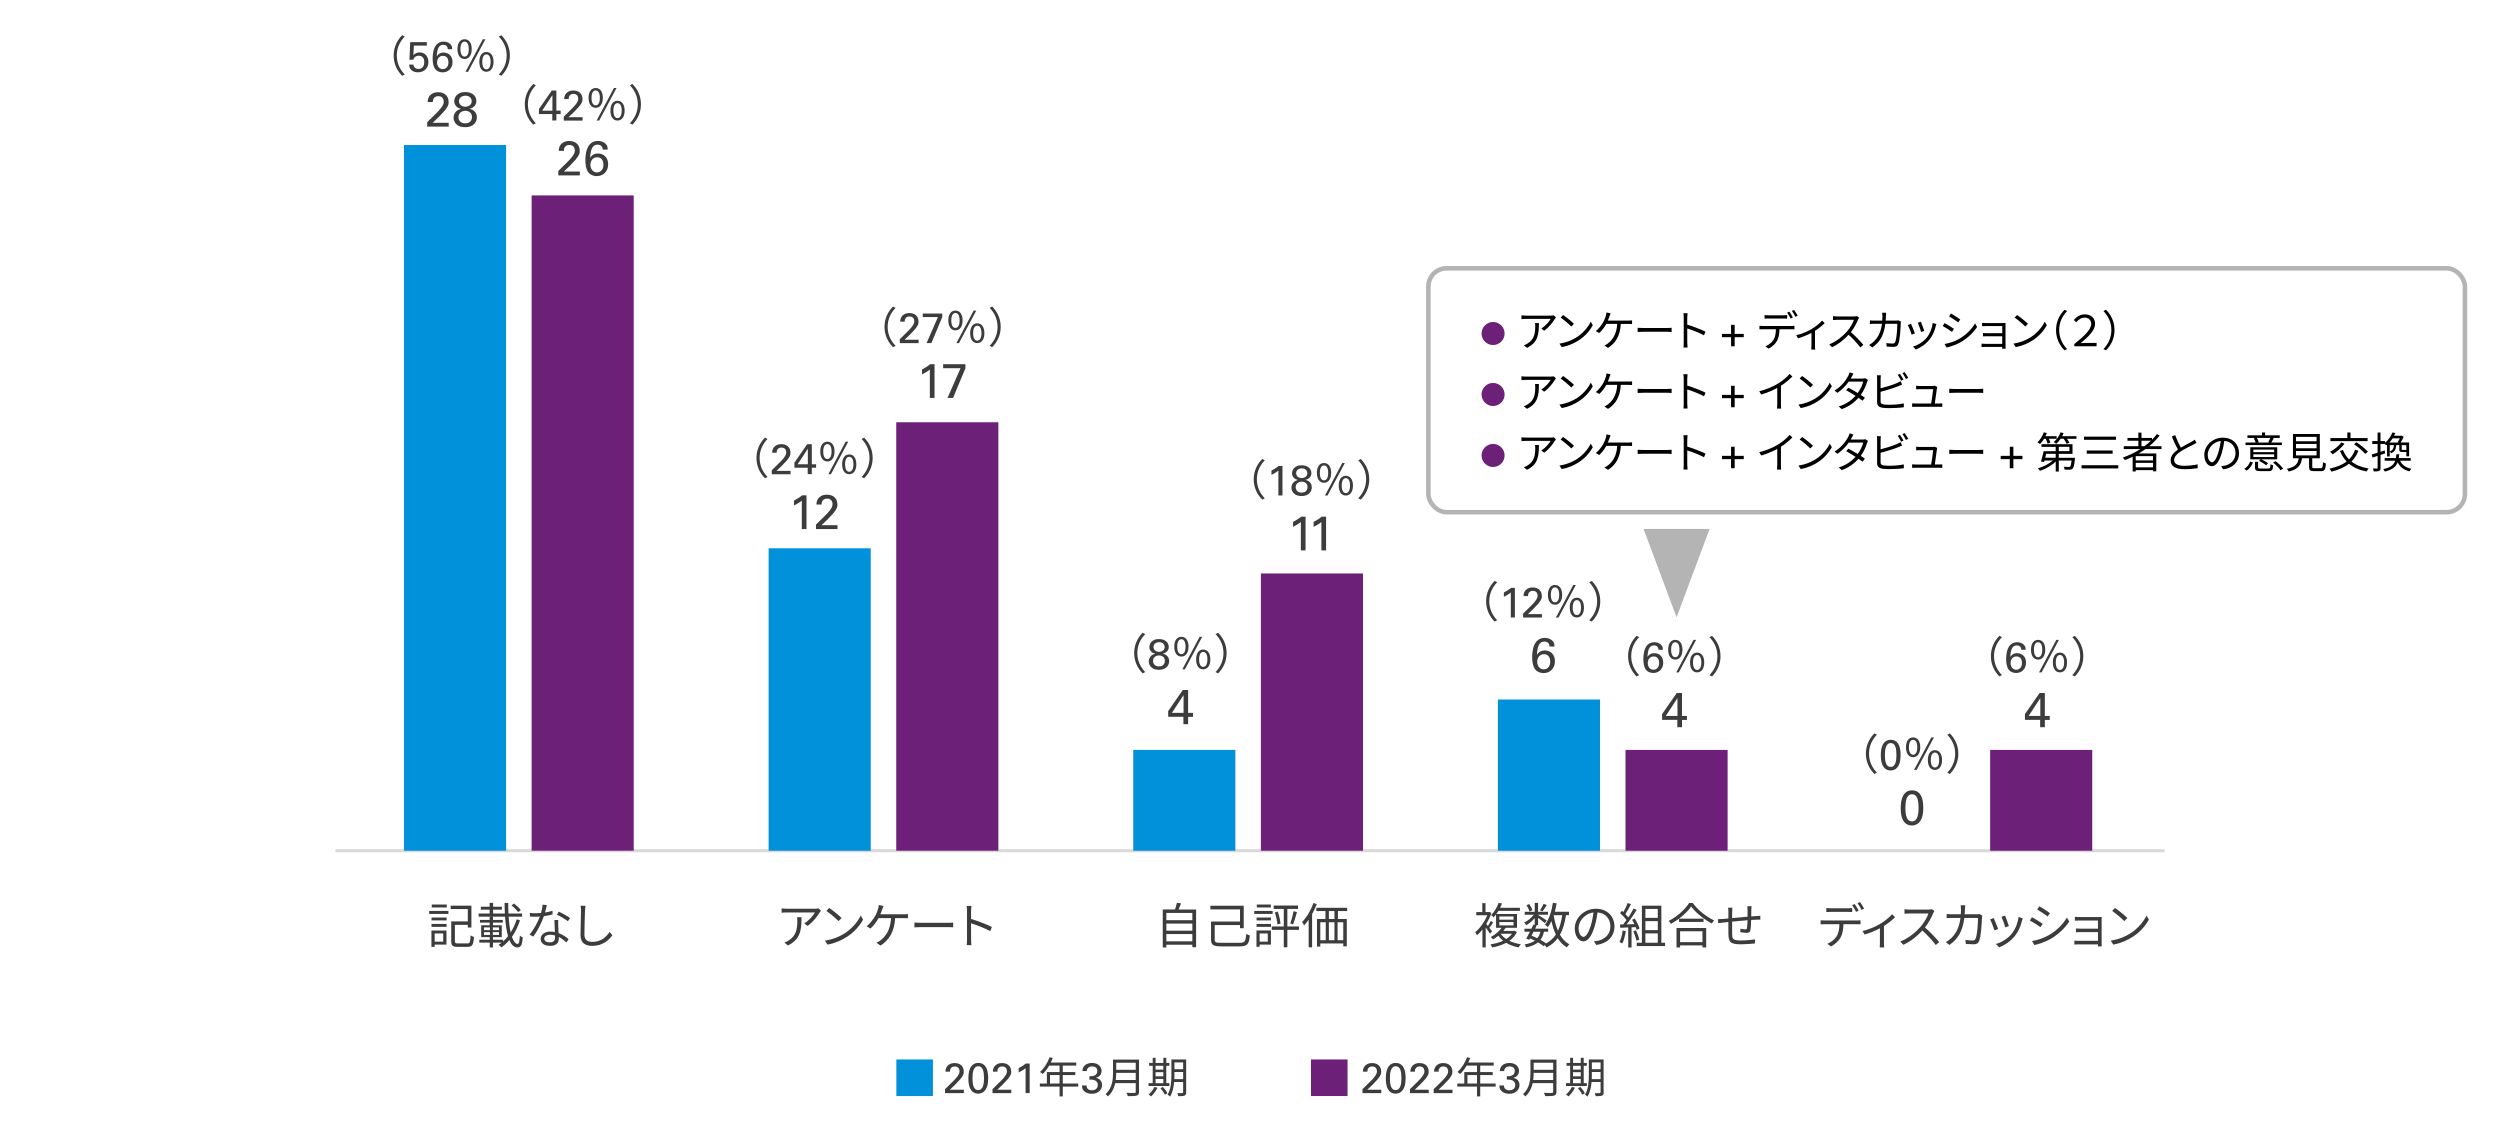 <?xml version="1.0" encoding="UTF-8"?>
<svg id="_レイヤー_1" data-name="レイヤー 1" xmlns="http://www.w3.org/2000/svg" viewBox="0 0 820 370">
  <defs>
    <style>
      .cls-1 {
        stroke: #b4b4b4;
        stroke-miterlimit: 10;
        stroke-width: 1.5px;
      }

      .cls-1, .cls-2 {
        fill: none;
      }

      .cls-2 {
        stroke: #d9d9d9;
        stroke-linejoin: round;
      }

      .cls-3 {
        fill: #0091da;
      }

      .cls-4 {
        fill: #6d2077;
      }

      .cls-5 {
        fill: #b4b4b4;
      }

      .cls-6 {
        fill: #3c3c3c;
      }
    </style>
  </defs>
  <line class="cls-2" x1="110" y1="279.04" x2="710" y2="279.04"/>
  <g>
    <g>
      <rect class="cls-4" x="174.37" y="64.1" width="33.49" height="214.93"/>
      <rect class="cls-4" x="293.97" y="138.5" width="33.49" height="140.53"/>
      <rect class="cls-4" x="413.57" y="188.1" width="33.49" height="90.93"/>
      <rect class="cls-4" x="533.17" y="245.97" width="33.49" height="33.07"/>
      <rect class="cls-4" x="652.77" y="245.97" width="33.49" height="33.07"/>
    </g>
    <g>
      <rect class="cls-3" x="132.51" y="47.57" width="33.49" height="231.47"/>
      <rect class="cls-3" x="252.11" y="179.84" width="33.49" height="99.2"/>
      <rect class="cls-3" x="371.71" y="245.97" width="33.49" height="33.07"/>
      <rect class="cls-3" x="491.31" y="229.44" width="33.49" height="49.6"/>
    </g>
  </g>
  <g>
    <path class="cls-6" d="M129.12,18.21c0-2.73,1.11-4.96,2.79-6.66l.84,.43c-1.61,1.67-2.6,3.74-2.6,6.23s.99,4.56,2.6,6.23l-.84,.43c-1.68-1.71-2.79-3.93-2.79-6.66Z"/>
    <path class="cls-6" d="M135.63,21.23c0,.24,.06,.45,.16,.62,.1,.17,.22,.31,.38,.43,.15,.11,.32,.19,.51,.25s.37,.08,.56,.08c.42,0,.76-.09,1.02-.26,.26-.17,.45-.38,.58-.62,.13-.24,.22-.48,.26-.74s.06-.46,.06-.62c0-.67-.17-1.19-.5-1.55-.33-.36-.78-.54-1.34-.54-.28,0-.53,.05-.75,.14-.22,.09-.4,.21-.55,.36s-.25,.29-.31,.43c-.06,.14-.1,.27-.14,.38h-1.27l.25-5.77h5.45v1.13h-4.24l-.18,3.14c.08-.07,.17-.16,.29-.27,.12-.1,.26-.2,.42-.29s.36-.17,.58-.24c.22-.07,.48-.1,.76-.1,.49,0,.91,.09,1.27,.27s.67,.41,.9,.71c.24,.29,.42,.63,.54,1.01,.12,.38,.18,.78,.18,1.2,0,.48-.08,.92-.25,1.32-.16,.41-.39,.76-.69,1.06-.3,.3-.66,.54-1.09,.71s-.9,.25-1.43,.25c-.39,0-.76-.05-1.1-.16-.34-.11-.64-.27-.9-.48-.26-.21-.47-.47-.62-.79-.15-.32-.24-.68-.26-1.09h1.46Z"/>
    <path class="cls-6" d="M146.87,16.13c0-.28-.05-.51-.15-.7-.1-.19-.22-.34-.36-.45-.14-.11-.3-.19-.48-.23s-.33-.06-.48-.06c-.7,0-1.22,.31-1.55,.92s-.53,1.57-.59,2.86c.07-.11,.17-.24,.28-.38,.11-.14,.26-.27,.43-.4s.39-.23,.64-.32c.25-.09,.55-.13,.9-.13,.39,0,.76,.07,1.12,.2,.35,.13,.66,.33,.93,.59,.26,.26,.48,.59,.63,.97s.24,.84,.24,1.35c0,.56-.09,1.05-.28,1.48-.19,.42-.43,.78-.73,1.06-.3,.29-.65,.5-1.04,.64-.39,.14-.8,.21-1.21,.21-.48,0-.93-.09-1.36-.27s-.77-.44-1.03-.78c-.19-.23-.33-.49-.45-.78-.11-.29-.2-.59-.26-.9-.07-.31-.11-.62-.13-.94-.02-.32-.04-.64-.04-.95,0-.35,.02-.73,.06-1.14,.04-.41,.1-.81,.2-1.22,.09-.41,.22-.8,.39-1.17,.17-.37,.38-.7,.65-.99,.27-.29,.59-.52,.96-.69,.37-.17,.82-.26,1.33-.26,.32,0,.6,.03,.85,.09s.47,.14,.66,.23c.19,.09,.35,.19,.48,.3,.13,.11,.25,.21,.33,.3,.24,.28,.39,.56,.44,.85,.05,.29,.08,.53,.08,.71h-1.44Zm-1.66,6.54c.21,0,.43-.04,.66-.12,.22-.08,.43-.21,.61-.38,.18-.18,.33-.41,.44-.69,.11-.28,.17-.62,.17-1.01,0-.17-.02-.38-.06-.62-.04-.25-.12-.49-.24-.71-.13-.23-.31-.42-.54-.58-.24-.16-.56-.24-.96-.24-.33,0-.61,.06-.85,.18-.24,.12-.44,.28-.6,.49-.16,.21-.28,.44-.36,.69-.08,.26-.12,.52-.12,.8,0,.32,.05,.61,.14,.88s.22,.5,.38,.69c.16,.2,.36,.35,.59,.46,.23,.11,.48,.16,.75,.16Z"/>
    <path class="cls-6" d="M150.05,16.1c0-2.06,.92-3.23,2.34-3.23s2.34,1.18,2.34,3.23-.94,3.26-2.34,3.26-2.34-1.19-2.34-3.26Zm3.7,0c0-1.65-.55-2.44-1.36-2.44s-1.37,.78-1.37,2.44,.56,2.46,1.37,2.46,1.36-.83,1.36-2.46Zm4.62-3.23h.85l-5.68,10.67h-.85l5.68-10.67Zm-1.15,7.41c0-2.06,.92-3.23,2.32-3.23s2.34,1.18,2.34,3.23-.92,3.26-2.34,3.26-2.32-1.19-2.32-3.26Zm3.7,0c0-1.64-.55-2.44-1.37-2.44s-1.36,.8-1.36,2.44,.55,2.46,1.36,2.46,1.37-.83,1.37-2.46Z"/>
    <path class="cls-6" d="M167.23,18.21c0,2.73-1.11,4.96-2.79,6.66l-.84-.43c1.61-1.67,2.6-3.74,2.6-6.23s-.99-4.56-2.6-6.23l.84-.43c1.68,1.71,2.79,3.93,2.79,6.66Z"/>
    <path class="cls-6" d="M140.12,40.07l2.9-2.85c.31-.3,.61-.6,.9-.92,.29-.31,.56-.64,.81-.98,.32-.44,.54-.8,.65-1.09,.11-.29,.17-.58,.17-.88,0-.14-.02-.31-.06-.51s-.12-.4-.24-.59c-.12-.19-.3-.36-.54-.5-.24-.14-.55-.21-.94-.21-.45,0-.79,.08-1.03,.25s-.42,.35-.54,.57-.19,.43-.21,.64-.03,.37-.03,.48h-1.68c0-.14,0-.3,.02-.5,.02-.19,.06-.4,.13-.62,.07-.22,.17-.44,.3-.66,.13-.22,.32-.44,.57-.66,.38-.33,.79-.55,1.23-.65,.43-.1,.83-.15,1.18-.15,.43,0,.85,.06,1.26,.18,.41,.12,.78,.3,1.1,.56,.32,.26,.58,.59,.78,1s.3,.91,.3,1.5c0,.18,0,.35-.02,.52-.02,.17-.06,.35-.14,.55s-.21,.44-.38,.71c-.17,.27-.41,.6-.7,.98-.09,.1-.23,.25-.42,.46s-.4,.43-.62,.66c-.21,.23-.42,.45-.61,.65-.19,.2-.33,.34-.4,.42l-1.94,1.84h5.26v1.26h-7.06v-1.46Z"/>
    <path class="cls-6" d="M151.21,35.69c-.74-.16-1.29-.47-1.66-.94-.37-.46-.56-.97-.56-1.53,0-.25,.05-.54,.15-.89s.29-.68,.55-.99c.27-.31,.63-.58,1.1-.81,.46-.22,1.06-.34,1.78-.34,.59,0,1.11,.07,1.56,.22s.84,.36,1.15,.62c.31,.27,.55,.58,.72,.94,.17,.36,.25,.75,.25,1.18,0,.28-.05,.55-.14,.82-.09,.27-.23,.51-.41,.74-.18,.22-.42,.42-.7,.59-.29,.17-.62,.29-1.01,.37,.16,.04,.38,.11,.65,.21,.27,.1,.54,.25,.8,.46,.26,.21,.49,.48,.68,.82,.19,.34,.29,.78,.29,1.31,0,.38-.07,.77-.21,1.15-.14,.38-.36,.73-.66,1.04-.3,.31-.7,.56-1.18,.76s-1.07,.3-1.75,.3c-.48,0-.98-.06-1.49-.18-.51-.12-.97-.37-1.38-.74-.3-.28-.54-.61-.71-1-.18-.39-.26-.8-.26-1.22,0-.37,.07-.74,.22-1.1,.14-.36,.35-.67,.63-.94,.27-.27,.54-.45,.82-.56,.28-.11,.54-.2,.78-.29Zm-.85,2.74c0,.21,.04,.44,.11,.68,.07,.24,.2,.46,.38,.66s.41,.37,.69,.5,.63,.19,1.05,.19c.45,0,.82-.07,1.1-.21,.28-.14,.51-.31,.67-.52s.28-.43,.35-.67c.06-.24,.1-.47,.1-.68,0-.62-.2-1.11-.61-1.48-.41-.37-.93-.55-1.57-.55-.34,0-.65,.05-.93,.16s-.52,.25-.71,.44c-.2,.19-.35,.41-.46,.66s-.16,.53-.16,.82Zm4.35-5.23c0-.51-.18-.94-.54-1.29s-.87-.52-1.54-.52c-.61,0-1.11,.16-1.5,.49-.39,.33-.59,.77-.59,1.32,0,.27,.05,.51,.16,.73,.11,.22,.25,.41,.43,.57s.4,.28,.65,.37c.25,.09,.52,.13,.81,.13,.61,0,1.11-.16,1.52-.49,.41-.33,.61-.76,.61-1.3Z"/>
  </g>
  <g>
    <path class="cls-6" d="M172.12,34.21c0-2.73,1.11-4.96,2.79-6.66l.84,.43c-1.61,1.67-2.6,3.74-2.6,6.23s.99,4.56,2.6,6.23l-.84,.43c-1.68-1.71-2.79-3.93-2.79-6.66Z"/>
    <path class="cls-6" d="M181.15,37.42h-4.37v-1.67l4.2-6.05h1.51v6.58h1.41v1.13h-1.41v2.1h-1.34v-2.1Zm.04-1.13v-5.11l-3.35,5.11h3.35Z"/>
    <path class="cls-6" d="M184.91,38.25l2.53-2.49c.27-.26,.53-.53,.79-.8,.26-.28,.49-.56,.71-.86,.28-.38,.47-.7,.57-.95,.1-.25,.15-.51,.15-.77,0-.12-.02-.27-.05-.45-.03-.18-.1-.35-.21-.52-.11-.17-.26-.31-.47-.43-.21-.12-.48-.18-.83-.18-.39,0-.69,.07-.9,.22-.21,.15-.37,.31-.47,.5-.1,.19-.16,.37-.18,.56s-.03,.33-.03,.42h-1.47c0-.12,0-.27,.02-.43,.01-.17,.05-.35,.11-.54,.06-.19,.15-.38,.27-.58,.12-.2,.28-.39,.5-.57,.34-.29,.69-.48,1.07-.57s.72-.13,1.03-.13c.37,0,.74,.05,1.1,.15s.68,.27,.96,.49c.28,.22,.51,.52,.68,.88,.17,.36,.26,.8,.26,1.31,0,.16,0,.31-.02,.46-.01,.14-.06,.31-.13,.48-.07,.18-.18,.38-.33,.62-.15,.24-.35,.52-.62,.86-.08,.08-.2,.22-.37,.4-.17,.18-.35,.37-.54,.57s-.36,.39-.53,.57c-.17,.18-.28,.3-.35,.36l-1.69,1.61h4.61v1.11h-6.17v-1.27Z"/>
    <path class="cls-6" d="M193.05,32.1c0-2.06,.92-3.23,2.34-3.23s2.34,1.18,2.34,3.23-.94,3.26-2.34,3.26-2.34-1.19-2.34-3.26Zm3.7,0c0-1.65-.55-2.44-1.36-2.44s-1.37,.78-1.37,2.44,.56,2.46,1.37,2.46,1.36-.83,1.36-2.46Zm4.62-3.23h.85l-5.68,10.67h-.85l5.68-10.67Zm-1.15,7.41c0-2.06,.92-3.23,2.32-3.23s2.34,1.18,2.34,3.23-.92,3.26-2.34,3.26-2.32-1.19-2.32-3.26Zm3.7,0c0-1.64-.55-2.44-1.37-2.44s-1.36,.8-1.36,2.44,.55,2.46,1.36,2.46,1.37-.83,1.37-2.46Z"/>
    <path class="cls-6" d="M210.23,34.21c0,2.73-1.11,4.96-2.79,6.66l-.84-.43c1.61-1.67,2.6-3.74,2.6-6.23s-.99-4.56-2.6-6.23l.84-.43c1.68,1.71,2.79,3.93,2.79,6.66Z"/>
    <path class="cls-6" d="M183.12,56.07l2.9-2.85c.31-.3,.61-.6,.9-.92,.29-.31,.56-.64,.81-.98,.32-.44,.54-.8,.65-1.09,.11-.29,.17-.58,.17-.88,0-.14-.02-.31-.06-.51s-.12-.4-.24-.59c-.12-.19-.3-.36-.54-.5-.24-.14-.55-.21-.94-.21-.45,0-.79,.08-1.03,.25s-.42,.35-.54,.57-.19,.43-.21,.64-.03,.37-.03,.48h-1.68c0-.14,0-.3,.02-.5,.02-.19,.06-.4,.13-.62,.07-.22,.17-.44,.3-.66,.13-.22,.32-.44,.57-.66,.38-.33,.79-.55,1.23-.65,.43-.1,.83-.15,1.18-.15,.43,0,.85,.06,1.26,.18,.41,.12,.78,.3,1.1,.56,.32,.26,.58,.59,.78,1s.3,.91,.3,1.5c0,.18,0,.35-.02,.52-.02,.17-.06,.35-.14,.55s-.21,.44-.38,.71c-.17,.27-.41,.6-.7,.98-.09,.1-.23,.25-.42,.46s-.4,.43-.62,.66c-.21,.23-.42,.45-.61,.65-.19,.2-.33,.34-.4,.42l-1.94,1.84h5.26v1.26h-7.06v-1.46Z"/>
    <path class="cls-6" d="M197.69,49.08c0-.32-.06-.59-.17-.8-.11-.21-.25-.38-.42-.51-.17-.13-.35-.22-.54-.26s-.38-.07-.55-.07c-.8,0-1.39,.35-1.77,1.05-.38,.7-.61,1.79-.68,3.27,.08-.13,.19-.27,.32-.43,.13-.16,.29-.31,.49-.46s.44-.27,.73-.37c.28-.1,.62-.15,1.03-.15,.45,0,.87,.07,1.28,.22s.76,.37,1.06,.67c.3,.3,.54,.67,.73,1.11,.18,.44,.27,.96,.27,1.54,0,.64-.11,1.2-.32,1.69s-.49,.89-.84,1.22c-.35,.33-.74,.57-1.19,.73-.45,.16-.91,.24-1.39,.24-.54,0-1.06-.1-1.55-.31-.49-.21-.88-.5-1.18-.89-.21-.27-.38-.57-.51-.9s-.23-.67-.3-1.02c-.08-.35-.13-.71-.15-1.08s-.04-.73-.04-1.08c0-.41,.02-.84,.06-1.3,.04-.46,.12-.93,.22-1.39,.11-.46,.26-.91,.45-1.34,.19-.43,.44-.81,.74-1.14s.67-.59,1.1-.79,.93-.3,1.52-.3c.36,0,.69,.03,.98,.1s.54,.16,.75,.26,.4,.22,.55,.34c.15,.12,.28,.24,.38,.34,.28,.32,.45,.65,.5,.98,.06,.33,.09,.6,.09,.82h-1.65Zm-1.9,7.47c.24,0,.49-.05,.75-.14,.25-.09,.49-.24,.69-.44s.38-.46,.5-.78c.13-.32,.19-.7,.19-1.15,0-.19-.02-.43-.06-.71-.04-.28-.14-.55-.28-.82-.14-.26-.35-.48-.62-.66-.27-.18-.63-.27-1.09-.27-.37,0-.7,.07-.97,.21-.28,.14-.5,.33-.69,.56-.18,.23-.32,.5-.41,.79-.09,.29-.14,.6-.14,.92,0,.36,.05,.7,.16,1,.11,.3,.25,.57,.44,.79,.19,.22,.41,.4,.67,.52,.26,.12,.54,.18,.85,.18Z"/>
  </g>
  <g>
    <path class="cls-6" d="M248.12,150.21c0-2.73,1.11-4.96,2.79-6.66l.84,.43c-1.61,1.67-2.6,3.74-2.6,6.23s.99,4.56,2.6,6.23l-.84,.43c-1.68-1.71-2.79-3.93-2.79-6.66Z"/>
    <path class="cls-6" d="M253.13,154.25l2.53-2.49c.27-.26,.53-.53,.79-.8,.26-.28,.49-.56,.71-.86,.28-.38,.47-.7,.57-.95,.1-.25,.15-.51,.15-.77,0-.12-.02-.27-.05-.45-.03-.18-.1-.35-.21-.52-.11-.17-.26-.31-.47-.43-.21-.12-.48-.18-.83-.18-.39,0-.69,.07-.9,.22-.21,.15-.37,.31-.47,.5-.1,.19-.16,.37-.18,.56s-.03,.33-.03,.42h-1.47c0-.12,0-.27,.02-.43,.01-.17,.05-.35,.11-.54,.06-.19,.15-.38,.27-.58,.12-.2,.28-.39,.5-.57,.34-.29,.69-.48,1.07-.57s.72-.13,1.03-.13c.37,0,.74,.05,1.1,.15s.68,.27,.96,.49c.28,.22,.51,.52,.68,.88,.17,.36,.26,.8,.26,1.31,0,.16,0,.31-.02,.46-.01,.14-.06,.31-.13,.48-.07,.18-.18,.38-.33,.62-.15,.24-.35,.52-.62,.86-.08,.08-.2,.22-.37,.4-.17,.18-.35,.37-.54,.57s-.36,.39-.53,.57c-.17,.18-.28,.3-.35,.36l-1.69,1.61h4.61v1.11h-6.17v-1.27Z"/>
    <path class="cls-6" d="M264.93,153.42h-4.37v-1.67l4.2-6.05h1.51v6.58h1.41v1.13h-1.41v2.1h-1.34v-2.1Zm.04-1.13v-5.11l-3.35,5.11h3.35Z"/>
    <path class="cls-6" d="M269.05,148.1c0-2.06,.92-3.23,2.34-3.23s2.34,1.18,2.34,3.23-.94,3.26-2.34,3.26-2.34-1.19-2.34-3.26Zm3.7,0c0-1.65-.55-2.44-1.36-2.44s-1.37,.78-1.37,2.44,.56,2.46,1.37,2.46,1.36-.83,1.36-2.46Zm4.62-3.23h.85l-5.68,10.67h-.85l5.68-10.67Zm-1.15,7.41c0-2.06,.92-3.23,2.32-3.23s2.34,1.18,2.34,3.23-.92,3.26-2.34,3.26-2.32-1.19-2.32-3.26Zm3.7,0c0-1.64-.55-2.44-1.37-2.44s-1.36,.8-1.36,2.44,.55,2.46,1.36,2.46,1.37-.83,1.37-2.46Z"/>
    <path class="cls-6" d="M286.23,150.21c0,2.73-1.11,4.96-2.79,6.66l-.84-.43c1.61-1.67,2.6-3.74,2.6-6.23s-.99-4.56-2.6-6.23l.84-.43c1.68,1.71,2.79,3.93,2.79,6.66Z"/>
    <path class="cls-6" d="M263,164.2c-.17,.15-.37,.3-.58,.45s-.44,.29-.67,.43c-.23,.14-.46,.27-.69,.39-.23,.12-.44,.23-.63,.33v-1.6c.52-.28,1.02-.57,1.5-.88,.48-.31,.88-.6,1.18-.86h1.42v11.07h-1.54v-9.33Z"/>
    <path class="cls-6" d="M267.64,172.07l2.9-2.85c.31-.3,.61-.6,.9-.92,.29-.31,.56-.64,.81-.98,.32-.44,.54-.8,.65-1.09,.11-.29,.17-.58,.17-.88,0-.14-.02-.31-.06-.51s-.12-.4-.24-.59c-.12-.19-.3-.36-.54-.5-.24-.14-.55-.21-.94-.21-.45,0-.79,.08-1.03,.25s-.42,.35-.54,.57-.19,.43-.21,.64-.03,.37-.03,.48h-1.68c0-.14,0-.3,.02-.5,.02-.19,.06-.4,.13-.62,.07-.22,.17-.44,.3-.66,.13-.22,.32-.44,.57-.66,.38-.33,.79-.55,1.23-.65,.43-.1,.83-.15,1.18-.15,.43,0,.85,.06,1.26,.18,.41,.12,.78,.3,1.1,.56,.32,.26,.58,.59,.78,1s.3,.91,.3,1.5c0,.18,0,.35-.02,.52-.02,.17-.06,.35-.14,.55s-.21,.44-.38,.71c-.17,.27-.41,.6-.7,.98-.09,.1-.23,.25-.42,.46s-.4,.43-.62,.66c-.21,.23-.42,.45-.61,.65-.19,.2-.33,.34-.4,.42l-1.94,1.84h5.26v1.26h-7.06v-1.46Z"/>
  </g>
  <g>
    <path class="cls-6" d="M290.12,107.21c0-2.73,1.11-4.96,2.79-6.66l.84,.43c-1.61,1.67-2.6,3.74-2.6,6.23s.99,4.56,2.6,6.23l-.84,.43c-1.68-1.71-2.79-3.93-2.79-6.66Z"/>
    <path class="cls-6" d="M295.13,111.25l2.53-2.49c.27-.26,.53-.53,.79-.8,.26-.28,.49-.56,.71-.86,.28-.38,.47-.7,.57-.95,.1-.25,.15-.51,.15-.77,0-.12-.02-.27-.05-.45-.03-.18-.1-.35-.21-.52-.11-.17-.26-.31-.47-.43-.21-.12-.48-.18-.83-.18-.39,0-.69,.07-.9,.22-.21,.15-.37,.31-.47,.5-.1,.19-.16,.37-.18,.56s-.03,.33-.03,.42h-1.47c0-.12,0-.27,.02-.43,.01-.17,.05-.35,.11-.54,.06-.19,.15-.38,.27-.58,.12-.2,.28-.39,.5-.57,.34-.29,.69-.48,1.07-.57s.72-.13,1.03-.13c.37,0,.74,.05,1.1,.15s.68,.27,.96,.49c.28,.22,.51,.52,.68,.88,.17,.36,.26,.8,.26,1.31,0,.16,0,.31-.02,.46-.01,.14-.06,.31-.13,.48-.07,.18-.18,.38-.33,.62-.15,.24-.35,.52-.62,.86-.08,.08-.2,.22-.37,.4-.17,.18-.35,.37-.54,.57s-.36,.39-.53,.57c-.17,.18-.28,.3-.35,.36l-1.69,1.61h4.61v1.11h-6.17v-1.27Z"/>
    <path class="cls-6" d="M302.66,102.84h6.4v1.18l-3.56,8.51h-1.58l3.72-8.53h-4.98v-1.16Z"/>
    <path class="cls-6" d="M311.05,105.1c0-2.06,.92-3.23,2.34-3.23s2.34,1.18,2.34,3.23-.94,3.26-2.34,3.26-2.34-1.19-2.34-3.26Zm3.7,0c0-1.65-.55-2.44-1.36-2.44s-1.37,.78-1.37,2.44,.56,2.46,1.37,2.46,1.36-.83,1.36-2.46Zm4.62-3.23h.85l-5.68,10.67h-.85l5.68-10.67Zm-1.15,7.41c0-2.06,.92-3.23,2.32-3.23s2.34,1.18,2.34,3.23-.92,3.26-2.34,3.26-2.32-1.19-2.32-3.26Zm3.7,0c0-1.64-.55-2.44-1.37-2.44s-1.36,.8-1.36,2.44,.55,2.46,1.36,2.46,1.37-.83,1.37-2.46Z"/>
    <path class="cls-6" d="M328.23,107.21c0,2.73-1.11,4.96-2.79,6.66l-.84-.43c1.61-1.67,2.6-3.74,2.6-6.23s-.99-4.56-2.6-6.23l.84-.43c1.68,1.71,2.79,3.93,2.79,6.66Z"/>
    <path class="cls-6" d="M305,121.2c-.17,.15-.37,.3-.58,.45s-.44,.29-.67,.43c-.23,.14-.46,.27-.69,.39-.23,.12-.44,.23-.63,.33v-1.6c.52-.28,1.02-.57,1.5-.88,.48-.31,.88-.6,1.18-.86h1.42v11.07h-1.54v-9.33Z"/>
    <path class="cls-6" d="M309.35,119.45h7.31v1.34l-4.06,9.73h-1.81l4.26-9.74h-5.7v-1.33Z"/>
  </g>
  <g>
    <path class="cls-6" d="M372.01,214.21c0-2.73,1.11-4.96,2.79-6.66l.84,.43c-1.61,1.67-2.6,3.74-2.6,6.23s.99,4.56,2.6,6.23l-.84,.43c-1.68-1.71-2.79-3.93-2.79-6.66Z"/>
    <path class="cls-6" d="M378.94,214.42c-.64-.14-1.13-.41-1.46-.82-.33-.41-.49-.85-.49-1.34,0-.21,.04-.47,.13-.78s.25-.59,.48-.87c.23-.27,.55-.51,.96-.71,.41-.2,.93-.29,1.56-.29,.51,0,.97,.07,1.37,.2s.73,.31,1.01,.55,.49,.51,.63,.82c.15,.31,.22,.66,.22,1.03,0,.24-.04,.48-.12,.71s-.2,.45-.36,.64c-.16,.2-.36,.37-.62,.52-.25,.15-.55,.26-.88,.32,.14,.04,.33,.1,.57,.18s.47,.22,.7,.4c.23,.18,.43,.42,.59,.72s.25,.68,.25,1.15c0,.34-.06,.67-.18,1.01-.12,.34-.32,.64-.58,.91-.27,.27-.61,.49-1.04,.67-.42,.17-.94,.26-1.53,.26-.42,0-.85-.05-1.3-.16-.45-.11-.85-.32-1.2-.65-.26-.24-.47-.53-.62-.88-.15-.34-.23-.7-.23-1.07,0-.33,.06-.65,.19-.96,.13-.31,.31-.59,.55-.82,.23-.23,.47-.4,.71-.49,.24-.09,.47-.18,.69-.25Zm-.74,2.39c0,.19,.03,.38,.1,.59,.07,.21,.17,.4,.33,.58,.15,.18,.36,.32,.6,.43,.25,.11,.55,.17,.92,.17,.39,0,.71-.06,.96-.18,.25-.12,.44-.27,.59-.46,.14-.18,.25-.38,.3-.59s.08-.41,.08-.59c0-.54-.18-.97-.53-1.3-.36-.32-.82-.48-1.38-.48-.3,0-.57,.05-.82,.14s-.45,.22-.62,.38c-.17,.16-.31,.36-.4,.58-.09,.22-.14,.46-.14,.71Zm3.81-4.58c0-.45-.16-.82-.47-1.13s-.76-.46-1.35-.46c-.53,0-.97,.14-1.32,.43-.35,.29-.52,.67-.52,1.16,0,.23,.05,.45,.14,.64,.09,.19,.22,.36,.38,.5,.16,.14,.35,.25,.57,.32,.22,.07,.46,.11,.71,.11,.53,0,.97-.14,1.33-.43,.35-.28,.53-.67,.53-1.14Z"/>
    <path class="cls-6" d="M385.16,212.1c0-2.06,.92-3.23,2.34-3.23s2.34,1.18,2.34,3.23-.94,3.26-2.34,3.26-2.34-1.19-2.34-3.26Zm3.7,0c0-1.65-.55-2.44-1.36-2.44s-1.37,.78-1.37,2.44,.56,2.46,1.37,2.46,1.36-.83,1.36-2.46Zm4.62-3.23h.85l-5.68,10.67h-.85l5.68-10.67Zm-1.15,7.41c0-2.06,.92-3.23,2.32-3.23s2.34,1.18,2.34,3.23-.92,3.26-2.34,3.26-2.32-1.19-2.32-3.26Zm3.7,0c0-1.64-.55-2.44-1.37-2.44s-1.36,.8-1.36,2.44,.55,2.46,1.36,2.46,1.37-.83,1.37-2.46Z"/>
    <path class="cls-6" d="M402.33,214.21c0,2.73-1.11,4.96-2.79,6.66l-.84-.43c1.61-1.67,2.6-3.74,2.6-6.23s-.99-4.56-2.6-6.23l.84-.43c1.68,1.71,2.79,3.93,2.79,6.66Z"/>
    <path class="cls-6" d="M388.16,235.12h-4.99v-1.9l4.8-6.91h1.73v7.52h1.62v1.3h-1.62v2.4h-1.54v-2.4Zm.05-1.3v-5.84l-3.82,5.84h3.82Z"/>
  </g>
  <g>
    <path class="cls-6" d="M411.22,157.21c0-2.73,1.11-4.96,2.79-6.66l.84,.43c-1.61,1.67-2.6,3.74-2.6,6.23s.99,4.56,2.6,6.23l-.84,.43c-1.68-1.71-2.79-3.93-2.79-6.66Z"/>
    <path class="cls-6" d="M419.29,154.36c-.15,.13-.32,.26-.51,.39-.19,.13-.39,.26-.59,.38-.2,.12-.4,.24-.6,.34-.2,.11-.38,.2-.55,.29v-1.4c.46-.24,.9-.5,1.32-.77,.42-.27,.76-.52,1.04-.76h1.25v9.69h-1.34v-8.16Z"/>
    <path class="cls-6" d="M425.73,157.42c-.64-.14-1.13-.41-1.46-.82-.33-.41-.49-.85-.49-1.34,0-.21,.04-.47,.13-.78s.25-.59,.48-.87c.23-.27,.55-.51,.96-.71,.41-.2,.93-.29,1.56-.29,.51,0,.97,.07,1.37,.2s.73,.31,1.01,.55,.49,.51,.63,.82c.15,.31,.22,.66,.22,1.03,0,.24-.04,.48-.12,.71s-.2,.45-.36,.64c-.16,.2-.36,.37-.62,.52-.25,.15-.55,.26-.88,.32,.14,.04,.33,.1,.57,.18s.47,.22,.7,.4c.23,.18,.43,.42,.59,.72s.25,.68,.25,1.15c0,.34-.06,.67-.18,1.01-.12,.34-.32,.64-.58,.91-.27,.27-.61,.49-1.04,.67-.42,.17-.94,.26-1.53,.26-.42,0-.85-.05-1.3-.16-.45-.11-.85-.32-1.2-.65-.26-.24-.47-.53-.62-.88-.15-.34-.23-.7-.23-1.07,0-.33,.06-.65,.19-.96,.13-.31,.31-.59,.55-.82,.23-.23,.47-.4,.71-.49,.24-.09,.47-.18,.69-.25Zm-.74,2.39c0,.19,.03,.38,.1,.59,.07,.21,.17,.4,.33,.58,.15,.18,.36,.32,.6,.43,.25,.11,.55,.17,.92,.17,.39,0,.71-.06,.96-.18,.25-.12,.44-.27,.59-.46,.14-.18,.25-.38,.3-.59s.08-.41,.08-.59c0-.54-.18-.97-.53-1.3-.36-.32-.82-.48-1.38-.48-.3,0-.57,.05-.82,.14s-.45,.22-.62,.38c-.17,.16-.31,.36-.4,.58-.09,.22-.14,.46-.14,.71Zm3.81-4.58c0-.45-.16-.82-.47-1.13s-.76-.46-1.35-.46c-.53,0-.97,.14-1.32,.43-.35,.29-.52,.67-.52,1.16,0,.23,.05,.45,.14,.64,.09,.19,.22,.36,.38,.5,.16,.14,.35,.25,.57,.32,.22,.07,.46,.11,.71,.11,.53,0,.97-.14,1.33-.43,.35-.28,.53-.67,.53-1.14Z"/>
    <path class="cls-6" d="M431.94,155.1c0-2.06,.92-3.23,2.34-3.23s2.34,1.18,2.34,3.23-.94,3.26-2.34,3.26-2.34-1.19-2.34-3.26Zm3.7,0c0-1.65-.55-2.44-1.36-2.44s-1.37,.78-1.37,2.44,.56,2.46,1.37,2.46,1.36-.83,1.36-2.46Zm4.62-3.23h.85l-5.68,10.67h-.85l5.68-10.67Zm-1.15,7.41c0-2.06,.92-3.23,2.32-3.23s2.34,1.18,2.34,3.23-.92,3.26-2.34,3.26-2.32-1.19-2.32-3.26Zm3.7,0c0-1.64-.55-2.44-1.37-2.44s-1.36,.8-1.36,2.44,.55,2.46,1.36,2.46,1.37-.83,1.37-2.46Z"/>
    <path class="cls-6" d="M449.12,157.21c0,2.73-1.11,4.96-2.79,6.66l-.84-.43c1.61-1.67,2.6-3.74,2.6-6.23s-.99-4.56-2.6-6.23l.84-.43c1.68,1.71,2.79,3.93,2.79,6.66Z"/>
    <path class="cls-6" d="M426.69,171.2c-.17,.15-.37,.3-.58,.45s-.44,.29-.67,.43c-.23,.14-.46,.27-.69,.39-.23,.12-.44,.23-.63,.33v-1.6c.52-.28,1.02-.57,1.5-.88,.48-.31,.88-.6,1.18-.86h1.42v11.07h-1.54v-9.33Z"/>
    <path class="cls-6" d="M433.43,171.2c-.17,.15-.37,.3-.58,.45s-.44,.29-.67,.43c-.23,.14-.46,.27-.69,.39-.23,.12-.44,.23-.63,.33v-1.6c.52-.28,1.02-.57,1.5-.88,.48-.31,.88-.6,1.18-.86h1.42v11.07h-1.54v-9.33Z"/>
  </g>
  <g>
    <path class="cls-6" d="M487.45,197.21c0-2.73,1.11-4.96,2.79-6.66l.84,.43c-1.61,1.67-2.6,3.74-2.6,6.23s.99,4.56,2.6,6.23l-.84,.43c-1.68-1.71-2.79-3.93-2.79-6.66Z"/>
    <path class="cls-6" d="M495.52,194.36c-.15,.13-.32,.26-.51,.39-.19,.13-.39,.26-.59,.38-.2,.12-.4,.24-.6,.34-.2,.11-.38,.2-.55,.29v-1.4c.46-.24,.9-.5,1.32-.77,.42-.27,.76-.52,1.04-.76h1.25v9.69h-1.34v-8.16Z"/>
    <path class="cls-6" d="M499.58,201.25l2.53-2.49c.27-.26,.53-.53,.79-.8,.26-.28,.49-.56,.71-.86,.28-.38,.47-.7,.57-.95,.1-.25,.15-.51,.15-.77,0-.12-.02-.27-.05-.45-.03-.18-.1-.35-.21-.52-.11-.17-.26-.31-.47-.43-.21-.12-.48-.18-.83-.18-.39,0-.69,.07-.9,.22-.21,.15-.37,.31-.47,.5-.1,.19-.16,.37-.18,.56s-.03,.33-.03,.42h-1.47c0-.12,0-.27,.02-.43,.01-.17,.05-.35,.11-.54,.06-.19,.15-.38,.27-.58,.12-.2,.28-.39,.5-.57,.34-.29,.69-.48,1.07-.57s.72-.13,1.03-.13c.37,0,.74,.05,1.1,.15s.68,.27,.96,.49c.28,.22,.51,.52,.68,.88,.17,.36,.26,.8,.26,1.31,0,.16,0,.31-.02,.46-.01,.14-.06,.31-.13,.48-.07,.18-.18,.38-.33,.62-.15,.24-.35,.52-.62,.86-.08,.08-.2,.22-.37,.4-.17,.18-.35,.37-.54,.57s-.36,.39-.53,.57c-.17,.18-.28,.3-.35,.36l-1.69,1.61h4.61v1.11h-6.17v-1.27Z"/>
    <path class="cls-6" d="M507.71,195.1c0-2.06,.92-3.23,2.34-3.23s2.34,1.18,2.34,3.23-.94,3.26-2.34,3.26-2.34-1.19-2.34-3.26Zm3.7,0c0-1.65-.55-2.44-1.36-2.44s-1.37,.78-1.37,2.44,.56,2.46,1.37,2.46,1.36-.83,1.36-2.46Zm4.62-3.23h.85l-5.68,10.67h-.85l5.68-10.67Zm-1.15,7.41c0-2.06,.92-3.23,2.32-3.23s2.34,1.18,2.34,3.23-.92,3.26-2.34,3.26-2.32-1.19-2.32-3.26Zm3.7,0c0-1.64-.55-2.44-1.37-2.44s-1.36,.8-1.36,2.44,.55,2.46,1.36,2.46,1.37-.83,1.37-2.46Z"/>
    <path class="cls-6" d="M524.89,197.21c0,2.73-1.11,4.96-2.79,6.66l-.84-.43c1.61-1.67,2.6-3.74,2.6-6.23s-.99-4.56-2.6-6.23l.84-.43c1.68,1.71,2.79,3.93,2.79,6.66Z"/>
    <path class="cls-6" d="M508.24,212.08c0-.32-.06-.59-.17-.8-.11-.21-.25-.38-.42-.51-.17-.13-.35-.22-.54-.26s-.38-.07-.55-.07c-.8,0-1.39,.35-1.77,1.05-.38,.7-.61,1.79-.68,3.27,.08-.13,.19-.27,.32-.43,.13-.16,.29-.31,.49-.46s.44-.27,.73-.37c.28-.1,.62-.15,1.03-.15,.45,0,.87,.07,1.28,.22s.76,.37,1.06,.67c.3,.3,.54,.67,.73,1.11,.18,.44,.27,.96,.27,1.54,0,.64-.11,1.2-.32,1.69s-.49,.89-.84,1.22c-.35,.33-.74,.57-1.19,.73-.45,.16-.91,.24-1.39,.24-.54,0-1.06-.1-1.55-.31-.49-.21-.88-.5-1.18-.89-.21-.27-.38-.57-.51-.9s-.23-.67-.3-1.02c-.08-.35-.13-.71-.15-1.08s-.04-.73-.04-1.08c0-.41,.02-.84,.06-1.3,.04-.46,.12-.93,.22-1.39,.11-.46,.26-.91,.45-1.34,.19-.43,.44-.81,.74-1.14s.67-.59,1.1-.79,.93-.3,1.52-.3c.36,0,.69,.03,.98,.1s.54,.16,.75,.26,.4,.22,.55,.34c.15,.12,.28,.24,.38,.34,.28,.32,.45,.65,.5,.98,.06,.33,.09,.6,.09,.82h-1.65Zm-1.9,7.47c.24,0,.49-.05,.75-.14,.25-.09,.49-.24,.69-.44s.38-.46,.5-.78c.13-.32,.19-.7,.19-1.15,0-.19-.02-.43-.06-.71-.04-.28-.14-.55-.28-.82-.14-.26-.35-.48-.62-.66-.27-.18-.63-.27-1.09-.27-.37,0-.7,.07-.97,.21-.28,.14-.5,.33-.69,.56-.18,.23-.32,.5-.41,.79-.09,.29-.14,.6-.14,.92,0,.36,.05,.7,.16,1,.11,.3,.25,.57,.44,.79,.19,.22,.41,.4,.67,.52,.26,.12,.54,.18,.85,.18Z"/>
  </g>
  <g>
    <path class="cls-6" d="M534.01,215.21c0-2.73,1.11-4.96,2.79-6.66l.84,.43c-1.61,1.67-2.6,3.74-2.6,6.23s.99,4.56,2.6,6.23l-.84,.43c-1.68-1.71-2.79-3.93-2.79-6.66Z"/>
    <path class="cls-6" d="M543.98,213.13c0-.28-.05-.51-.15-.7-.1-.19-.22-.34-.36-.45-.14-.11-.3-.19-.48-.23s-.33-.06-.48-.06c-.7,0-1.22,.31-1.55,.92s-.53,1.57-.59,2.86c.07-.11,.17-.24,.28-.38,.11-.14,.26-.27,.43-.4s.39-.23,.64-.32c.25-.09,.55-.13,.9-.13,.39,0,.76,.07,1.12,.2,.35,.13,.66,.33,.93,.59,.26,.26,.48,.59,.63,.97s.24,.84,.24,1.35c0,.56-.09,1.05-.28,1.48-.19,.42-.43,.78-.73,1.06-.3,.29-.65,.5-1.04,.64-.39,.14-.8,.21-1.21,.21-.48,0-.93-.09-1.36-.27s-.77-.44-1.03-.78c-.19-.23-.33-.49-.45-.78-.11-.29-.2-.59-.26-.9-.07-.31-.11-.62-.13-.94-.02-.32-.04-.64-.04-.95,0-.35,.02-.73,.06-1.14,.04-.41,.1-.81,.2-1.22,.09-.41,.22-.8,.39-1.17,.17-.37,.38-.7,.65-.99,.27-.29,.59-.52,.96-.69,.37-.17,.82-.26,1.33-.26,.32,0,.6,.03,.85,.09s.47,.14,.66,.23c.19,.09,.35,.19,.48,.3,.13,.11,.25,.21,.33,.3,.24,.28,.39,.56,.44,.85,.05,.29,.08,.53,.08,.71h-1.44Zm-1.66,6.54c.21,0,.43-.04,.66-.12,.22-.08,.43-.21,.61-.38,.18-.18,.33-.41,.44-.69,.11-.28,.17-.62,.17-1.01,0-.17-.02-.38-.06-.62-.04-.25-.12-.49-.24-.71-.13-.23-.31-.42-.54-.58-.24-.16-.56-.24-.96-.24-.33,0-.61,.06-.85,.18-.24,.12-.44,.28-.6,.49-.16,.21-.28,.44-.36,.69-.08,.26-.12,.52-.12,.8,0,.32,.05,.61,.14,.88s.22,.5,.38,.69c.16,.2,.36,.35,.59,.46,.23,.11,.48,.16,.75,.16Z"/>
    <path class="cls-6" d="M547.16,213.1c0-2.06,.92-3.23,2.34-3.23s2.34,1.18,2.34,3.23-.94,3.26-2.34,3.26-2.34-1.19-2.34-3.26Zm3.7,0c0-1.65-.55-2.44-1.36-2.44s-1.37,.78-1.37,2.44,.56,2.46,1.37,2.46,1.36-.83,1.36-2.46Zm4.62-3.23h.85l-5.68,10.67h-.85l5.68-10.67Zm-1.15,7.41c0-2.06,.92-3.23,2.32-3.23s2.34,1.18,2.34,3.23-.92,3.26-2.34,3.26-2.32-1.19-2.32-3.26Zm3.7,0c0-1.64-.55-2.44-1.37-2.44s-1.36,.8-1.36,2.44,.55,2.46,1.36,2.46,1.37-.83,1.37-2.46Z"/>
    <path class="cls-6" d="M564.33,215.21c0,2.73-1.11,4.96-2.79,6.66l-.84-.43c1.61-1.67,2.6-3.74,2.6-6.23s-.99-4.56-2.6-6.23l.84-.43c1.68,1.71,2.79,3.93,2.79,6.66Z"/>
    <path class="cls-6" d="M550.16,236.12h-4.99v-1.9l4.8-6.91h1.73v7.52h1.62v1.3h-1.62v2.4h-1.54v-2.4Zm.05-1.3v-5.84l-3.82,5.84h3.82Z"/>
  </g>
  <g>
    <path class="cls-6" d="M612.01,247.21c0-2.73,1.11-4.96,2.79-6.66l.84,.43c-1.61,1.67-2.6,3.74-2.6,6.23s.99,4.56,2.6,6.23l-.84,.43c-1.68-1.71-2.79-3.93-2.79-6.66Z"/>
    <path class="cls-6" d="M616.9,247.79c0-.24,0-.54,.03-.88s.06-.71,.13-1.09c.07-.38,.17-.76,.31-1.14,.13-.38,.32-.72,.57-1.02,.24-.3,.54-.55,.9-.73,.36-.19,.8-.28,1.31-.28,.49,0,.9,.08,1.25,.24,.34,.16,.64,.37,.88,.64,.24,.27,.44,.57,.58,.91,.14,.34,.26,.69,.34,1.06s.13,.73,.16,1.09c.03,.36,.04,.7,.04,.99,0,1.15-.11,2.07-.34,2.76-.23,.69-.56,1.24-1,1.65-.17,.16-.34,.29-.52,.38-.18,.1-.36,.17-.53,.22s-.33,.09-.48,.1-.28,.03-.39,.03c-.33,0-.62-.04-.9-.13-.27-.08-.52-.2-.74-.35-.22-.15-.41-.32-.57-.52-.16-.2-.29-.4-.39-.62-.08-.16-.16-.34-.24-.54-.07-.2-.14-.43-.2-.7-.06-.27-.1-.57-.14-.91s-.06-.73-.06-1.17Zm1.34-.07c0,.54,.03,1.04,.09,1.51s.16,.87,.31,1.22c.14,.35,.34,.62,.58,.81,.24,.2,.55,.29,.91,.29,.4,0,.73-.12,.98-.36,.25-.24,.45-.55,.58-.92,.13-.38,.23-.79,.27-1.25,.05-.45,.07-.9,.07-1.34,0-.58-.03-1.11-.08-1.6s-.16-.9-.3-1.25-.34-.61-.58-.81c-.24-.19-.55-.29-.91-.29-.42,0-.76,.13-1.01,.38-.26,.25-.45,.57-.58,.95-.13,.38-.22,.81-.26,1.28s-.06,.92-.06,1.35Z"/>
    <path class="cls-6" d="M625.16,245.1c0-2.06,.92-3.23,2.34-3.23s2.34,1.18,2.34,3.23-.94,3.26-2.34,3.26-2.34-1.19-2.34-3.26Zm3.7,0c0-1.65-.55-2.44-1.36-2.44s-1.37,.78-1.37,2.44,.56,2.46,1.37,2.46,1.36-.83,1.36-2.46Zm4.62-3.23h.85l-5.68,10.67h-.85l5.68-10.67Zm-1.15,7.41c0-2.06,.92-3.23,2.32-3.23s2.34,1.18,2.34,3.23-.92,3.26-2.34,3.26-2.32-1.19-2.32-3.26Zm3.7,0c0-1.64-.55-2.44-1.37-2.44s-1.36,.8-1.36,2.44,.55,2.46,1.36,2.46,1.37-.83,1.37-2.46Z"/>
    <path class="cls-6" d="M642.33,247.21c0,2.73-1.11,4.96-2.79,6.66l-.84-.43c1.61-1.67,2.6-3.74,2.6-6.23s-.99-4.56-2.6-6.23l.84-.43c1.68,1.71,2.79,3.93,2.79,6.66Z"/>
    <path class="cls-6" d="M623.43,265.12c0-.28,.01-.61,.03-1.01,.02-.39,.07-.81,.15-1.25s.2-.87,.35-1.3c.15-.43,.37-.82,.65-1.17,.28-.35,.62-.63,1.03-.84,.41-.21,.91-.32,1.5-.32,.55,0,1.03,.09,1.42,.27,.39,.18,.73,.42,1.01,.73,.28,.3,.5,.65,.66,1.04,.17,.39,.29,.79,.38,1.21,.09,.42,.15,.83,.18,1.25s.05,.79,.05,1.14c0,1.31-.13,2.36-.39,3.15-.26,.79-.64,1.42-1.14,1.89-.19,.18-.39,.33-.6,.44s-.41,.2-.61,.26-.38,.1-.55,.12-.32,.03-.45,.03c-.37,0-.71-.05-1.02-.14-.31-.1-.59-.23-.84-.4-.25-.17-.47-.37-.65-.59-.18-.22-.33-.46-.45-.71-.1-.18-.19-.39-.27-.62-.09-.23-.16-.5-.22-.8-.06-.3-.12-.65-.16-1.04-.04-.39-.06-.83-.06-1.34Zm1.54-.08c0,.62,.03,1.19,.1,1.73,.07,.53,.19,1,.35,1.39,.17,.4,.39,.71,.66,.93,.28,.22,.62,.34,1.04,.34,.46,0,.83-.14,1.12-.41,.29-.27,.51-.62,.66-1.06,.16-.43,.26-.91,.31-1.42,.05-.52,.08-1.03,.08-1.53,0-.66-.03-1.27-.1-1.82-.06-.55-.18-1.03-.34-1.42-.17-.39-.39-.7-.66-.92s-.62-.33-1.04-.33c-.48,0-.87,.14-1.16,.43-.29,.29-.52,.65-.66,1.09-.15,.44-.25,.93-.3,1.46-.05,.54-.07,1.05-.07,1.54Z"/>
  </g>
  <g>
    <path class="cls-6" d="M653.01,215.21c0-2.73,1.11-4.96,2.79-6.66l.84,.43c-1.61,1.67-2.6,3.74-2.6,6.23s.99,4.56,2.6,6.23l-.84,.43c-1.68-1.71-2.79-3.93-2.79-6.66Z"/>
    <path class="cls-6" d="M662.98,213.13c0-.28-.05-.51-.15-.7-.1-.19-.22-.34-.36-.45-.14-.11-.3-.19-.48-.23s-.33-.06-.48-.06c-.7,0-1.22,.31-1.55,.92s-.53,1.57-.59,2.86c.07-.11,.17-.24,.28-.38,.11-.14,.26-.27,.43-.4s.39-.23,.64-.32c.25-.09,.55-.13,.9-.13,.39,0,.76,.07,1.12,.2,.35,.13,.66,.33,.93,.59,.26,.26,.48,.59,.63,.97s.24,.84,.24,1.35c0,.56-.09,1.05-.28,1.48-.19,.42-.43,.78-.73,1.06-.3,.29-.65,.5-1.04,.64-.39,.14-.8,.21-1.21,.21-.48,0-.93-.09-1.36-.27s-.77-.44-1.03-.78c-.19-.23-.33-.49-.45-.78-.11-.29-.2-.59-.26-.9-.07-.31-.11-.62-.13-.94-.02-.32-.04-.64-.04-.95,0-.35,.02-.73,.06-1.14,.04-.41,.1-.81,.2-1.22,.09-.41,.22-.8,.39-1.17,.17-.37,.38-.7,.65-.99,.27-.29,.59-.52,.96-.69,.37-.17,.82-.26,1.33-.26,.32,0,.6,.03,.85,.09s.47,.14,.66,.23c.19,.09,.35,.19,.48,.3,.13,.11,.25,.21,.33,.3,.24,.28,.39,.56,.44,.85,.05,.29,.08,.53,.08,.71h-1.44Zm-1.66,6.54c.21,0,.43-.04,.66-.12,.22-.08,.43-.21,.61-.38,.18-.18,.33-.41,.44-.69,.11-.28,.17-.62,.17-1.01,0-.17-.02-.38-.06-.62-.04-.25-.12-.49-.24-.71-.13-.23-.31-.42-.54-.58-.24-.16-.56-.24-.96-.24-.33,0-.61,.06-.85,.18-.24,.12-.44,.28-.6,.49-.16,.21-.28,.44-.36,.69-.08,.26-.12,.52-.12,.8,0,.32,.05,.61,.14,.88s.22,.5,.38,.69c.16,.2,.36,.35,.59,.46,.23,.11,.48,.16,.75,.16Z"/>
    <path class="cls-6" d="M666.16,213.1c0-2.06,.92-3.23,2.34-3.23s2.34,1.18,2.34,3.23-.94,3.26-2.34,3.26-2.34-1.19-2.34-3.26Zm3.7,0c0-1.65-.55-2.44-1.36-2.44s-1.37,.78-1.37,2.44,.56,2.46,1.37,2.46,1.36-.83,1.36-2.46Zm4.62-3.23h.85l-5.68,10.67h-.85l5.68-10.67Zm-1.15,7.41c0-2.06,.92-3.23,2.32-3.23s2.34,1.18,2.34,3.23-.92,3.26-2.34,3.26-2.32-1.19-2.32-3.26Zm3.7,0c0-1.64-.55-2.44-1.37-2.44s-1.36,.8-1.36,2.44,.55,2.46,1.36,2.46,1.37-.83,1.37-2.46Z"/>
    <path class="cls-6" d="M683.33,215.21c0,2.73-1.11,4.96-2.79,6.66l-.84-.43c1.61-1.67,2.6-3.74,2.6-6.23s-.99-4.56-2.6-6.23l.84-.43c1.68,1.71,2.79,3.93,2.79,6.66Z"/>
    <path class="cls-6" d="M669.17,236.12h-4.99v-1.9l4.8-6.91h1.73v7.52h1.62v1.3h-1.62v2.4h-1.54v-2.4Zm.05-1.3v-5.84l-3.82,5.84h3.82Z"/>
  </g>
  <g>
    <path class="cls-6" d="M140.78,298.79h6.3v.97h-6.3v-.97Zm5.66,11.04h-3.87v.74h-1.06v-5.36h4.93v4.62Zm-4.91-8.88h4.96v.94h-4.96v-.94Zm0,2.11h4.96v.96h-4.96v-.96Zm5.02-5.41h-4.94v-.96h4.94v.96Zm-3.98,8.53v2.69h2.8v-2.69h-2.8Zm10.69,3.27c.86,0,.99-.42,1.09-2.64,.29,.22,.78,.42,1.12,.5-.18,2.56-.54,3.26-2.13,3.26h-3.2c-1.65,0-2.14-.37-2.14-1.87v-6.48h5.44v-4.05h-5.62v-1.12h6.8v7.18h-1.18v-.88h-4.24v5.34c0,.62,.16,.75,1.04,.75h3.02Z"/>
    <path class="cls-6" d="M170.56,301.88c-.64,1.97-1.52,3.81-2.64,5.38,.5,1.49,1.14,2.34,1.89,2.34,.42,0,.61-.77,.7-2.74,.26,.26,.66,.51,.96,.61-.19,2.53-.61,3.28-1.78,3.28s-1.98-.9-2.61-2.4c-.8,.93-1.68,1.74-2.67,2.4-.19-.27-.56-.64-.85-.88,.35-.21,.69-.45,1.01-.7h-2.88v1.6h-1.06v-1.6h-3.42v-.93h3.42v-.87h-2.8v-3.88h2.78v-.87h-3.18v-.89h3.17v-1.01h1.1v1.01h3.22v.89h-3.22v.87h2.88v3.88h-2.9v.87h3.3v.57c.59-.51,1.15-1.09,1.65-1.73-.5-1.71-.8-3.94-.98-6.42h-8.66v-1.01h3.6v-1.28h-2.88v-.96h2.88v-1.28h1.15v1.28h2.88v.96h-2.88v1.28h3.86c-.06-1.12-.1-2.29-.1-3.49h1.2c-.02,1.22,.02,2.38,.06,3.49h4.48v1.01h-4.43c.14,1.99,.37,3.74,.69,5.17,.83-1.31,1.5-2.77,1.97-4.3l1.07,.35Zm-11.82,3.2h1.97v-.9h-1.97v.9Zm0,1.58h1.97v-.91h-1.97v.91Zm4.93-2.48h-2.03v.9h2.03v-.9Zm0,1.57h-2.03v.91h2.03v-.91Zm6.3-6.57c-.45-.62-1.39-1.58-2.21-2.24l.85-.58c.82,.62,1.79,1.54,2.22,2.16l-.86,.66Z"/>
    <path class="cls-6" d="M181.26,299.92c-.83,.24-1.82,.45-2.86,.58-.78,2.24-2.19,4.99-3.46,6.7l-1.25-.64c1.33-1.54,2.67-4.06,3.39-5.92-.46,.03-.93,.05-1.39,.05-.59,0-1.25-.02-1.84-.05l-.1-1.2c.59,.08,1.26,.11,1.95,.11,.56,0,1.15-.03,1.76-.08,.24-.88,.46-1.89,.5-2.74l1.42,.13c-.16,.58-.37,1.54-.62,2.45,.83-.13,1.66-.32,2.46-.58l.03,1.18Zm1.86,1.84c-.05,.66-.03,1.12-.02,1.71,.02,.58,.08,1.62,.11,2.58,1.36,.5,2.46,1.28,3.28,1.98l-.69,1.09c-.67-.61-1.52-1.31-2.54-1.81,.02,.24,.02,.46,.02,.64,0,1.26-.83,2.3-2.78,2.3-1.74,0-3.17-.72-3.17-2.29,0-1.46,1.38-2.4,3.17-2.4,.53,0,1.04,.05,1.5,.14-.05-1.3-.13-2.85-.16-3.95h1.28Zm-1.07,5.07c-.5-.14-1.04-.22-1.6-.22-1.17,0-1.94,.53-1.94,1.25s.59,1.23,1.82,1.23c1.3,0,1.73-.72,1.73-1.5,0-.21,0-.46-.02-.75Zm4.22-4.64c-.85-.72-2.56-1.7-3.62-2.18l.62-.99c1.15,.51,2.96,1.54,3.71,2.11l-.72,1.06Z"/>
    <path class="cls-6" d="M192.04,297.11c-.08,.51-.13,1.07-.16,1.58-.06,1.79-.19,5.54-.19,7.9,0,1.74,1.12,2.35,2.59,2.35,2.91,0,4.56-1.63,5.7-3.28l.88,1.1c-1.07,1.5-3.12,3.49-6.61,3.49-2.27,0-3.84-.96-3.84-3.54,0-2.35,.16-6.35,.16-8.03,0-.58-.05-1.14-.14-1.6l1.62,.02Z"/>
  </g>
  <g>
    <path class="cls-6" d="M269.28,298.71c-.11,.16-.32,.4-.43,.58-.64,1.09-2.16,3.15-3.98,4.42l-1.06-.85c1.47-.87,2.98-2.59,3.49-3.58h-9.1c-.59,0-1.18,.03-1.82,.1v-1.44c.56,.06,1.23,.13,1.82,.13h9.18c.3,0,.88-.05,1.12-.1l.78,.75Zm-6.38,2.11c0,4.34-.38,7.26-4.46,9.3l-1.17-.96c.43-.14,.98-.4,1.42-.7,2.48-1.52,2.83-3.81,2.83-6.48,0-.38-.02-.74-.06-1.15h1.44Z"/>
    <path class="cls-6" d="M276.98,306.18c2.46-1.55,4.42-3.92,5.34-5.89l.77,1.36c-1.1,2-2.96,4.18-5.38,5.68-1.6,1.02-3.62,2-6.29,2.5l-.85-1.31c2.8-.42,4.88-1.39,6.4-2.34Zm-.94-5.07l-1.01,1.01c-.8-.83-2.8-2.54-3.98-3.34l.91-.98c1.14,.75,3.18,2.42,4.08,3.31Z"/>
    <path class="cls-6" d="M296.31,299.89c.4,0,1.04-.02,1.5-.08v1.38c-.51-.03-1.14-.05-1.5-.05h-2.7c-.26,4.58-2.05,7.25-4.8,9.01l-1.36-.93c.45-.18,.94-.45,1.3-.74,1.57-1.18,3.3-3.28,3.52-7.34h-4.1c-.66,1.2-1.73,2.66-2.67,3.42l-1.26-.75c1.15-.83,2.3-2.46,2.85-3.44,.45-.8,.74-1.63,.91-2.24,.11-.38,.21-.82,.24-1.28l1.54,.3c-.14,.37-.29,.79-.4,1.12-.16,.46-.37,1.04-.61,1.62h7.55Z"/>
    <path class="cls-6" d="M299.92,302.6c.48,.03,1.33,.08,2.22,.08h8.77c.8,0,1.38-.05,1.73-.08v1.57c-.32-.02-.99-.08-1.71-.08h-8.78c-.88,0-1.73,.03-2.22,.08v-1.57Z"/>
    <path class="cls-6" d="M324.79,305.41c-1.74-.94-4.51-2.02-6.29-2.58l.02,5.28c0,.51,.03,1.36,.1,1.89h-1.54c.06-.51,.1-1.3,.1-1.89v-9.31c0-.45-.03-1.17-.13-1.66h1.57c-.05,.5-.11,1.18-.11,1.66v2.61c2.11,.64,5.14,1.79,6.83,2.64l-.54,1.36Z"/>
  </g>
  <g>
    <path class="cls-6" d="M392.32,298.31v12.38h-1.23v-.82h-8.53v.9h-1.18v-12.46h4.02c.24-.71,.5-1.57,.62-2.19l1.36,.18c-.24,.69-.53,1.41-.8,2.02h5.74Zm-9.76,1.13v2.39h8.53v-2.39h-8.53Zm0,3.5v2.32h8.53v-2.32h-8.53Zm8.53,5.81v-2.37h-8.53v2.37h8.53Z"/>
    <path class="cls-6" d="M406.63,309.24c1.7,0,1.94-.46,2.14-2.91,.34,.21,.85,.42,1.18,.48-.26,2.83-.78,3.6-3.34,3.6h-6.03c-2.54,0-3.36-.4-3.36-2.21v-5.94h9.5v-3.98h-9.71v-1.2h10.93v7.36h-1.22v-1.01h-8.3v4.77c0,.85,.37,1.04,2.1,1.04h6.11Z"/>
    <path class="cls-6" d="M417.43,299.76h-6.03v-.97h6.03v.97Zm-.56,10.06h-3.71v.74h-1.04v-5.36h4.75v4.62Zm-4.72-8.88h4.74v.94h-4.74v-.94Zm0,2.11h4.74v.96h-4.74v-.96Zm4.69-5.41h-4.61v-.96h4.61v.96Zm-3.68,8.53v2.69h2.67v-2.69h-2.67Zm12.91-1.17h-3.82v5.71h-1.17v-5.71h-3.94v-1.12h3.94v-5.76h-3.31v-1.1h7.98v1.1h-3.5v5.76h3.82v1.12Zm-6.96-6c.45,1.26,.8,2.88,.9,3.94l-1.02,.26c-.08-1.07-.43-2.7-.83-3.94l.96-.26Zm4.11,3.9c.38-1.06,.85-2.8,1.07-4.03l1.12,.29c-.38,1.34-.85,2.99-1.28,4.02l-.91-.27Z"/>
    <path class="cls-6" d="M431.91,296.52c-.43,1.12-.95,2.26-1.54,3.31v10.9h-1.13v-9.06c-.48,.69-.98,1.31-1.49,1.86-.11-.26-.46-.85-.66-1.12,1.49-1.5,2.88-3.84,3.73-6.22l1.09,.34Zm6.93,2.3v2.61h2.91v8.96h-1.15v-.94h-7.54v1.04h-1.09v-9.06h2.78v-2.61h-2.99v-1.07h10.11v1.07h-3.04Zm-5.78,9.57h1.78v-5.89h-1.78v5.89Zm4.64-9.57h-1.83v2.61h1.83v-2.61Zm-1.83,3.68v5.89h1.83v-5.89h-1.83Zm4.72,0h-1.86v5.89h1.86v-5.89Z"/>
  </g>
  <g>
    <path class="cls-6" d="M488.72,306.28c-.26-.48-.88-1.36-1.41-2.1v6.56h-1.07v-5.86c-.58,.74-1.18,1.38-1.78,1.9-.13-.27-.43-.8-.61-.99,1.52-1.25,3.1-3.41,3.98-5.58h-3.62v-1.06h1.98v-2.93h1.06v2.93h1.09l.21-.05,.62,.4c-.42,1.23-1.01,2.45-1.68,3.57,.16,.18,.34,.42,.54,.66,.35-.53,.75-1.2,.98-1.68l.72,.51c-.38,.61-.83,1.28-1.22,1.76,.4,.5,.75,.95,.9,1.14l-.7,.81Zm8.82-.57c-.56,1.18-1.42,2.13-2.46,2.88,1.09,.53,2.37,.91,3.76,1.14-.26,.24-.58,.72-.74,1.02-1.54-.29-2.91-.8-4.08-1.5-1.36,.72-2.93,1.2-4.56,1.52-.11-.27-.4-.78-.61-1.01,1.5-.24,2.94-.62,4.16-1.2-.59-.48-1.12-1.02-1.55-1.63-.53,.43-1.1,.83-1.74,1.2-.18-.26-.53-.62-.78-.77,1.63-.86,2.86-2,3.58-3.04h-1.81v-4.38c-.24,.32-.5,.62-.78,.93-.21-.24-.58-.54-.85-.69,1.2-1.2,2.02-2.8,2.46-4.03l1.12,.19c-.18,.45-.38,.93-.62,1.41h6.5v1.01h-7.04c-.21,.35-.43,.71-.69,1.04h6.77v4.53h-3.71c-.24,.34-.48,.67-.77,1.01h3.52l.22-.05,.7,.43Zm-5.76-4.05h4.66v-1.07h-4.66v1.07Zm0,1.86h4.66v-1.09h-4.66v1.09Zm2.27,4.48c.75-.48,1.41-1.06,1.89-1.74h-3.73c.46,.67,1.09,1.25,1.84,1.74Z"/>
    <path class="cls-6" d="M513.64,300.18c-.4,2.59-1.01,4.7-1.98,6.42,.8,1.38,1.81,2.46,3.09,3.14-.27,.22-.66,.69-.82,1.01-1.23-.72-2.21-1.74-2.99-3.02-.94,1.25-2.14,2.27-3.71,3.07-.1-.21-.3-.56-.51-.83l-.37,.38c-.5-.4-1.14-.83-1.87-1.26-.93,.77-2.19,1.3-3.9,1.66-.08-.32-.32-.75-.54-.97,1.47-.26,2.59-.66,3.41-1.25-.51-.26-1.04-.51-1.57-.74l-.26,.45-1.02-.37c.35-.61,.78-1.42,1.22-2.26h-1.81v-.99h2.3c.24-.48,.46-.94,.66-1.38l.42,.1v-2.21c-.8,.94-1.82,1.82-2.8,2.35-.14-.27-.43-.69-.66-.9,1.14-.51,2.35-1.5,3.14-2.54h-2.96v-.98h3.28v-2.93h1.1v2.93h3.25v.98h-3.25v.08c.69,.4,2.42,1.49,2.85,1.81l-.66,.85c-.42-.38-1.42-1.15-2.19-1.73v2.38h-.69l.27,.06c-.18,.35-.35,.74-.54,1.12h4.27v.99h-1.39c-.22,1.07-.59,1.95-1.14,2.67,.7,.38,1.34,.8,1.84,1.17,1.36-.75,2.42-1.71,3.2-2.91-.61-1.3-1.07-2.78-1.44-4.42-.34,.75-.74,1.42-1.17,2-.18-.22-.69-.62-.96-.82,1.34-1.68,2.18-4.35,2.61-7.17l1.22,.18c-.16,.94-.37,1.87-.59,2.75h4.64v1.12h-.96Zm-11.97-1.2c-.14-.56-.56-1.44-.99-2.1l.9-.37c.45,.64,.88,1.49,1.04,2.05l-.94,.42Zm1.34,6.62c-.22,.45-.46,.88-.67,1.29,.64,.26,1.28,.54,1.9,.85,.48-.58,.8-1.28,1.01-2.14h-2.24Zm4.34-8.72c-.46,.74-1.01,1.54-1.42,2.06l-.8-.38c.38-.56,.93-1.49,1.18-2.11l1.04,.43Zm2.26,3.34c.3,1.84,.75,3.57,1.39,5.06,.69-1.42,1.12-3.12,1.41-5.1h-2.78l-.02,.05Z"/>
    <path class="cls-6" d="M522.83,308.74c.5-.03,.98-.11,1.36-.19,2.03-.45,4.02-1.95,4.02-4.69,0-2.4-1.52-4.37-4.21-4.59-.21,1.47-.51,3.07-.94,4.56-.98,3.25-2.24,4.93-3.71,4.93s-2.83-1.63-2.83-4.24c0-3.44,3.07-6.45,6.94-6.45s6.08,2.62,6.08,5.82-2.19,5.55-5.97,6.05l-.74-1.2Zm-1.04-5.18c.4-1.31,.7-2.82,.88-4.27-3.04,.38-4.9,2.99-4.9,5.12,0,2,.93,2.88,1.62,2.88s1.58-1.06,2.4-3.73Z"/>
    <path class="cls-6" d="M533.26,305.4c-.22,1.5-.61,3.04-1.14,4.06-.19-.14-.67-.37-.93-.45,.53-.98,.86-2.4,1.04-3.81l1.02,.19Zm1.89-1.27v6.65h-1.09v-6.59l-2.61,.13-.1-1.07c.32,0,.69-.02,1.06-.03,.35-.42,.72-.91,1.07-1.42-.48-.72-1.34-1.63-2.1-2.3l.61-.77c.16,.13,.32,.27,.48,.42,.53-.9,1.09-2.1,1.42-2.97l1.06,.4c-.54,1.07-1.22,2.35-1.82,3.22,.38,.38,.72,.77,.98,1.1,.66-1.01,1.26-2.05,1.71-2.91l1.02,.45c-.93,1.5-2.21,3.39-3.31,4.77,.8-.03,1.68-.08,2.56-.11-.24-.5-.51-.99-.78-1.42l.88-.38c.67,1.02,1.36,2.39,1.58,3.25l-.94,.45c-.06-.27-.16-.57-.3-.91l-1.38,.08Zm1.46,1.02c.46,.97,.93,2.24,1.07,3.07l-.94,.32c-.14-.83-.59-2.11-1.02-3.1l.9-.29Zm9.54,4.06v1.09h-9.31v-1.09h1.7v-12.16h6.38v12.16h1.23Zm-6.46-11.09v2.95h4.06v-2.95h-4.06Zm4.06,4.02h-4.06v2.95h4.06v-2.95Zm-4.06,7.07h4.06v-3.06h-4.06v3.06Z"/>
    <path class="cls-6" d="M555.23,296.18c1.7,2.35,4.51,4.58,7.02,5.71-.29,.27-.58,.69-.78,1.02-2.48-1.3-5.28-3.54-6.77-5.58-1.31,1.95-3.9,4.22-6.64,5.68-.14-.27-.46-.69-.74-.94,2.78-1.41,5.46-3.84,6.7-5.89h1.2Zm-5.33,8.21h9.73v6.37h-1.22v-.66h-7.34v.66h-1.17v-6.37Zm8.85-3.06v1.06h-8.02v-1.06h8.02Zm-7.68,4.13v3.57h7.34v-3.57h-7.34Z"/>
    <path class="cls-6" d="M574.51,297.24c-.03,.26-.06,.8-.08,1.14,0,.72-.02,1.5-.02,2.21,.62-.05,1.22-.1,1.73-.13,.42-.02,.86-.05,1.25-.08v1.28c-.26-.02-.85,0-1.25,0-.46,.02-1.07,.03-1.76,.08-.03,1.17-.1,2.59-.24,3.33-.14,.71-.5,.91-1.22,.91-.58,0-1.66-.16-2.1-.22l.03-1.14c.54,.11,1.22,.21,1.58,.21s.54-.06,.59-.42c.08-.53,.14-1.58,.18-2.58-1.63,.13-3.49,.3-5.06,.46-.02,1.63-.03,3.28,0,3.89,.05,1.71,.06,2.29,2.82,2.29,1.71,0,3.68-.18,4.7-.35l-.05,1.34c-1.06,.11-2.99,.27-4.59,.27-3.66,0-4.02-.85-4.1-3.38-.02-.69-.02-2.35-.02-3.93l-1.68,.18c-.5,.06-1.18,.16-1.62,.22l-.13-1.32c.48,0,1.07-.03,1.65-.08,.4-.03,1.02-.1,1.78-.16l.02-2.21c0-.48-.03-.85-.1-1.33h1.39c-.03,.35-.05,.79-.05,1.28l-.02,2.13c1.54-.14,3.38-.32,5.06-.46v-2.26c0-.35-.03-.91-.08-1.18h1.36Z"/>
  </g>
  <g>
    <path class="cls-6" d="M609,301.92c.34,0,.86-.02,1.25-.06v1.31c-.35-.02-.86-.03-1.25-.03h-4.35c-.05,1.73-.3,3.18-.94,4.37-.58,1.07-1.79,2.22-3.15,2.93l-1.18-.88c1.25-.51,2.4-1.44,3.02-2.45,.7-1.12,.88-2.46,.93-3.97h-4.78c-.5,0-.96,0-1.39,.03v-1.31c.43,.03,.9,.06,1.39,.06h10.46Zm-8.5-2.82c-.53,0-1.06,.02-1.47,.05v-1.33c.46,.05,.94,.1,1.46,.1h5.54c.45,0,1.02-.03,1.49-.1v1.33c-.46-.03-1.02-.05-1.49-.05h-5.52Zm8.29,0c-.32-.66-.86-1.62-1.3-2.21l.85-.37c.4,.58,.98,1.54,1.31,2.19l-.86,.38Zm1.31-3.22c.42,.58,1.04,1.58,1.34,2.18l-.86,.38c-.35-.7-.86-1.6-1.33-2.21l.85-.35Z"/>
    <path class="cls-6" d="M621.57,300.82c-.75,.82-2.18,1.98-3.63,2.9v5.66c0,.48,.02,1.14,.08,1.38h-1.47c.03-.24,.06-.9,.06-1.38v-4.9c-1.36,.72-3.28,1.55-5.02,2.05l-.69-1.17c2.05-.45,4.22-1.42,5.55-2.19,1.6-.93,3.31-2.27,4.13-3.3l.99,.94Z"/>
    <path class="cls-6" d="M634.48,298.82c-.1,.13-.3,.48-.4,.71-.54,1.38-1.55,3.25-2.69,4.69,1.68,1.44,3.63,3.52,4.67,4.77l-1.12,.98c-1.07-1.41-2.77-3.3-4.4-4.75-1.71,1.84-3.87,3.6-6.24,4.67l-1.02-1.07c2.58-1.01,4.94-2.91,6.59-4.75,1.09-1.23,2.26-3.14,2.66-4.45h-6.24c-.56,0-1.44,.06-1.62,.08v-1.46c.22,.03,1.14,.11,1.62,.11h6.18c.53,0,.94-.06,1.2-.14l.82,.62Z"/>
    <path class="cls-6" d="M650.16,300.26c-.05,.27-.08,.58-.08,.78-.06,1.54-.26,6.19-.98,7.73-.32,.67-.83,.96-1.71,.96-.82,0-1.74-.05-2.58-.1l-.16-1.33c.86,.11,1.71,.18,2.38,.18,.46,0,.75-.13,.93-.53,.61-1.22,.82-5.15,.82-6.86h-4.48c-.58,4.59-2.24,7.02-4.91,8.86l-1.15-.94c.5-.27,1.15-.72,1.63-1.18,1.58-1.44,2.74-3.44,3.17-6.74h-2.69c-.64,0-1.28,0-1.84,.06v-1.36c.56,.06,1.22,.1,1.82,.1h2.82c.03-.51,.06-1.06,.06-1.63,0-.35-.05-.94-.11-1.33h1.5c-.05,.37-.08,.93-.1,1.31-.02,.58-.05,1.12-.08,1.65h3.81c.43,0,.75-.03,1.02-.08l.9,.45Z"/>
    <path class="cls-6" d="M655.4,304.72l-1.22,.45c-.24-.83-1.1-3.04-1.42-3.6l1.18-.46c.32,.69,1.15,2.78,1.46,3.62Zm8.05-3.52c-.11,.34-.18,.59-.24,.8-.43,1.76-1.12,3.47-2.27,4.91-1.47,1.87-3.42,3.12-5.22,3.81l-1.06-1.09c1.86-.53,3.89-1.74,5.2-3.39,1.14-1.39,1.97-3.42,2.21-5.47l1.38,.43Zm-4.53,2.56l-1.18,.42c-.18-.72-.91-2.75-1.25-3.47l1.17-.4c.27,.64,1.06,2.75,1.26,3.46Z"/>
    <path class="cls-6" d="M670.02,303l-.74,1.12c-.78-.58-2.53-1.7-3.49-2.19l.7-1.09c.96,.51,2.82,1.65,3.52,2.16Zm1.86,3.81c2.66-1.52,4.77-3.6,6.06-5.86l.77,1.31c-1.39,2.16-3.6,4.22-6.14,5.73-1.62,.93-3.82,1.68-5.31,1.98l-.74-1.31c1.76-.3,3.74-.93,5.36-1.86Zm.51-7.31l-.75,1.09c-.77-.58-2.5-1.73-3.44-2.27l.72-1.07c.94,.53,2.78,1.74,3.47,2.26Z"/>
    <path class="cls-6" d="M688.12,310.42c.02-.14,.02-.4,.02-.66h-6.45c-.5,0-1.06,.03-1.31,.05v-1.28c.26,.03,.77,.06,1.31,.06h6.45v-2.85h-5.78c-.56,0-1.12,.02-1.44,.03v-1.23c.3,.02,.88,.06,1.42,.06h5.79v-2.67h-5.94c-.42,0-1.34,.03-1.63,.05v-1.25c.3,.03,1.22,.06,1.63,.06h6.19c.35,0,.77-.02,.98-.03-.02,.18-.02,.51-.02,.82v7.97c0,.26,.02,.64,.03,.86h-1.26Z"/>
    <path class="cls-6" d="M698.72,306.18c2.46-1.55,4.42-3.92,5.34-5.89l.77,1.36c-1.1,2-2.96,4.18-5.38,5.68-1.6,1.02-3.62,2-6.29,2.5l-.85-1.31c2.8-.42,4.88-1.39,6.4-2.34Zm-.94-5.07l-1.01,1.01c-.8-.83-2.8-2.54-3.98-3.34l.91-.98c1.14,.75,3.18,2.42,4.08,3.31Z"/>
  </g>
  <g>
    <g>
      <path class="cls-6" d="M309.97,357.25l2.53-2.49c.27-.26,.53-.53,.79-.8,.26-.28,.49-.56,.71-.86,.28-.38,.47-.7,.57-.95,.1-.25,.15-.51,.15-.77,0-.12-.02-.27-.05-.45-.03-.18-.1-.35-.21-.52-.11-.17-.26-.31-.47-.43s-.48-.18-.83-.18c-.39,0-.69,.07-.9,.22s-.37,.31-.47,.5c-.1,.19-.16,.37-.18,.56-.02,.19-.03,.33-.03,.42h-1.47c0-.12,0-.27,.02-.43,.01-.17,.05-.35,.11-.54,.06-.19,.15-.38,.27-.58,.12-.2,.28-.39,.5-.57,.34-.29,.69-.48,1.07-.57s.72-.13,1.03-.13c.37,0,.74,.05,1.1,.15,.36,.1,.68,.27,.96,.49,.28,.22,.51,.52,.68,.88,.17,.36,.26,.8,.26,1.31,0,.16,0,.31-.02,.46-.01,.14-.06,.31-.13,.48-.07,.18-.18,.38-.33,.62-.15,.24-.35,.52-.62,.86-.08,.08-.2,.22-.37,.4-.17,.18-.35,.37-.54,.57s-.36,.39-.53,.57c-.17,.18-.28,.3-.35,.36l-1.69,1.61h4.61v1.11h-6.17v-1.27Z"/>
      <path class="cls-6" d="M317.62,353.79c0-.24,0-.54,.03-.88s.06-.71,.13-1.09c.07-.38,.17-.76,.31-1.14,.13-.38,.32-.72,.57-1.02,.24-.3,.54-.55,.9-.74s.8-.28,1.31-.28c.49,0,.9,.08,1.25,.24,.34,.16,.64,.37,.88,.64,.24,.27,.44,.57,.58,.91,.14,.34,.26,.69,.34,1.06,.08,.36,.13,.73,.16,1.09,.03,.37,.04,.7,.04,.99,0,1.15-.11,2.07-.34,2.76-.23,.69-.56,1.24-1,1.65-.17,.16-.34,.29-.52,.38-.18,.1-.36,.17-.53,.22s-.33,.09-.48,.11c-.15,.02-.28,.03-.39,.03-.33,0-.62-.04-.9-.13-.27-.08-.52-.2-.74-.35-.22-.15-.41-.32-.57-.52-.16-.2-.29-.4-.39-.62-.08-.16-.16-.34-.24-.54-.07-.2-.14-.43-.2-.7-.06-.27-.1-.57-.14-.91s-.06-.73-.06-1.17Zm1.34-.07c0,.54,.03,1.04,.09,1.51s.16,.87,.31,1.22c.14,.35,.34,.62,.58,.81,.24,.2,.55,.29,.91,.29,.4,0,.73-.12,.98-.36,.25-.24,.45-.54,.58-.92,.13-.38,.23-.79,.27-1.25,.05-.45,.07-.9,.07-1.34,0-.58-.03-1.11-.08-1.6-.06-.49-.16-.9-.3-1.25-.14-.35-.34-.61-.58-.81-.24-.19-.55-.29-.91-.29-.42,0-.76,.13-1.01,.38-.26,.25-.45,.57-.58,.95-.13,.38-.22,.81-.26,1.28s-.06,.92-.06,1.35Z"/>
      <path class="cls-6" d="M325.53,357.25l2.53-2.49c.27-.26,.53-.53,.79-.8,.26-.28,.49-.56,.71-.86,.28-.38,.47-.7,.57-.95,.1-.25,.15-.51,.15-.77,0-.12-.02-.27-.05-.45-.03-.18-.1-.35-.21-.52-.11-.17-.26-.31-.47-.43s-.48-.18-.83-.18c-.39,0-.69,.07-.9,.22s-.37,.31-.47,.5c-.1,.19-.16,.37-.18,.56-.02,.19-.03,.33-.03,.42h-1.47c0-.12,0-.27,.02-.43,.01-.17,.05-.35,.11-.54,.06-.19,.15-.38,.27-.58,.12-.2,.28-.39,.5-.57,.34-.29,.69-.48,1.07-.57s.72-.13,1.03-.13c.37,0,.74,.05,1.1,.15,.36,.1,.68,.27,.96,.49,.28,.22,.51,.52,.68,.88,.17,.36,.26,.8,.26,1.31,0,.16,0,.31-.02,.46-.01,.14-.06,.31-.13,.48-.07,.18-.18,.38-.33,.62-.15,.24-.35,.52-.62,.86-.08,.08-.2,.22-.37,.4-.17,.18-.35,.37-.54,.57s-.36,.39-.53,.57c-.17,.18-.28,.3-.35,.36l-1.69,1.61h4.61v1.11h-6.17v-1.27Z"/>
      <path class="cls-6" d="M336.37,350.36c-.15,.13-.32,.26-.51,.39-.19,.13-.39,.26-.59,.38-.2,.12-.4,.24-.6,.34-.2,.11-.38,.2-.55,.29v-1.4c.46-.24,.9-.5,1.32-.77,.42-.27,.76-.52,1.04-.76h1.25v9.69h-1.34v-8.16Z"/>
      <path class="cls-6" d="M353.66,356.4h-5.07v3.21h-1.05v-3.21h-6.47v-1.01h2.3v-3.75h4.17v-2.13h-3.4c-.63,1.08-1.37,2.03-2.13,2.76-.2-.17-.63-.52-.9-.66,1.32-1.15,2.49-2.96,3.15-4.83l1.05,.25c-.2,.49-.42,.99-.64,1.47h8.34v1.01h-4.42v2.13h4.1v.98h-4.1v2.77h5.07v1.01Zm-6.12-1.01v-2.77h-3.14v2.77h3.14Z"/>
      <path class="cls-6" d="M356.38,356.03c0,.48,.14,.86,.43,1.15,.3,.29,.75,.43,1.34,.43,.34,0,.63-.05,.88-.15,.25-.1,.45-.23,.6-.39,.15-.16,.27-.35,.34-.55,.07-.21,.11-.42,.11-.63,0-.25-.04-.48-.12-.67-.08-.2-.18-.36-.32-.5s-.28-.25-.45-.34-.34-.15-.52-.19c-.25-.05-.48-.07-.68-.08-.2,0-.42,0-.67,0v-1.13c.24,.02,.51,.02,.81,0,.3-.02,.58-.09,.85-.21,.27-.12,.49-.29,.67-.53,.18-.23,.27-.54,.27-.94,0-.54-.16-.93-.49-1.17-.33-.24-.74-.36-1.22-.36-.18,0-.37,.02-.56,.07-.2,.05-.38,.13-.55,.25-.17,.12-.31,.27-.44,.47-.12,.2-.2,.44-.22,.74h-1.4c0-.4,.08-.74,.2-1.03,.12-.28,.28-.52,.47-.72,.19-.2,.4-.35,.63-.48,.23-.12,.46-.21,.69-.27,.23-.06,.44-.1,.64-.12,.2-.02,.37-.03,.5-.03,.53,0,.99,.07,1.38,.22,.39,.14,.72,.34,.98,.59s.46,.53,.59,.84c.13,.31,.2,.64,.2,.97,0,.2-.03,.41-.09,.64s-.17,.46-.31,.67c-.15,.21-.35,.41-.6,.58s-.56,.3-.93,.38c.51,.08,.91,.23,1.2,.46,.28,.23,.49,.48,.62,.75s.21,.51,.23,.74c.03,.22,.04,.36,.04,.41,0,.34-.07,.68-.21,1.02-.14,.34-.35,.65-.63,.92s-.63,.5-1.05,.67-.91,.25-1.47,.25c-.51,0-1.01-.08-1.48-.24-.48-.16-.87-.42-1.18-.77-.14-.15-.25-.3-.33-.46-.08-.16-.14-.31-.17-.47-.03-.15-.05-.3-.06-.43,0-.14-.01-.25-.01-.36h1.48Z"/>
      <path class="cls-6" d="M373.6,358.08c0,.73-.21,1.09-.73,1.26-.53,.18-1.46,.2-2.95,.2-.07-.29-.27-.78-.45-1.08,1.18,.04,2.3,.03,2.62,.03,.32-.01,.43-.11,.43-.42v-2.8h-6.72c-.35,1.58-1.05,3.17-2.41,4.35-.14-.22-.56-.6-.77-.75,2.23-1.96,2.45-4.8,2.45-7.03v-4.28h8.53v10.53Zm-1.08-3.84v-2.35h-6.4c0,.73-.04,1.53-.15,2.35h6.55Zm-6.4-5.67v2.33h6.4v-2.33h-6.4Z"/>
      <path class="cls-6" d="M383.56,356.21h-6.83v-.94h1.36v-5.69h-1.18v-.94h1.18v-1.69h.95v1.69h2.54v-1.69h.96v1.69h1.02v.94h-1.02v5.69h1.02v.94Zm-3.91,.56c-.5,1.08-1.3,2.14-2.07,2.83-.2-.17-.59-.46-.84-.6,.77-.63,1.5-1.57,1.92-2.49l.99,.27Zm-.62-7.18v1.23h2.54v-1.23h-2.54Zm0,3.45h2.54v-1.37h-2.54v1.37Zm0,2.24h2.54v-1.4h-2.54v1.4Zm2.42,1.23c.56,.63,1.2,1.5,1.47,2.07l-.84,.49c-.25-.56-.88-1.47-1.44-2.13l.81-.43Zm7.63,1.75c0,.62-.15,.92-.53,1.09-.41,.17-1.05,.2-2.09,.2-.04-.29-.18-.74-.32-1.01,.74,.01,1.44,.01,1.64,0,.21,0,.29-.07,.29-.29v-3.36h-2.96c-.14,1.67-.49,3.45-1.33,4.79-.17-.2-.59-.52-.83-.62,1.16-1.85,1.27-4.49,1.27-6.5v-5.05h4.84v10.75Zm-1.01-4.31v-2.33h-2.86v.94c0,.43-.01,.91-.03,1.39h2.89Zm-2.86-5.49v2.23h2.86v-2.23h-2.86Z"/>
      <path class="cls-6" d="M446.89,357.25l2.53-2.49c.27-.26,.53-.53,.79-.8,.26-.28,.49-.56,.71-.86,.28-.38,.47-.7,.57-.95,.1-.25,.15-.51,.15-.77,0-.12-.02-.27-.05-.45-.03-.18-.1-.35-.21-.52-.11-.17-.26-.31-.47-.43s-.48-.18-.83-.18c-.39,0-.69,.07-.9,.22s-.37,.31-.47,.5c-.1,.19-.16,.37-.18,.56-.02,.19-.03,.33-.03,.42h-1.47c0-.12,0-.27,.02-.43,.01-.17,.05-.35,.11-.54,.06-.19,.15-.38,.27-.58,.12-.2,.28-.39,.5-.57,.34-.29,.69-.48,1.07-.57s.72-.13,1.03-.13c.37,0,.74,.05,1.1,.15,.36,.1,.68,.27,.96,.49,.28,.22,.51,.52,.68,.88,.17,.36,.26,.8,.26,1.31,0,.16,0,.31-.02,.46-.01,.14-.06,.31-.13,.48-.07,.18-.18,.38-.33,.62-.15,.24-.35,.52-.62,.86-.08,.08-.2,.22-.37,.4-.17,.18-.35,.37-.54,.57s-.36,.39-.53,.57c-.17,.18-.28,.3-.35,.36l-1.69,1.61h4.61v1.11h-6.17v-1.27Z"/>
      <path class="cls-6" d="M454.54,353.79c0-.24,0-.54,.03-.88s.06-.71,.13-1.09c.07-.38,.17-.76,.31-1.14,.13-.38,.32-.72,.57-1.02,.24-.3,.54-.55,.9-.74s.8-.28,1.31-.28c.49,0,.9,.08,1.25,.24,.34,.16,.64,.37,.88,.64,.24,.27,.44,.57,.58,.91,.14,.34,.26,.69,.34,1.06,.08,.36,.13,.73,.16,1.09,.03,.37,.04,.7,.04,.99,0,1.15-.11,2.07-.34,2.76-.23,.69-.56,1.24-1,1.65-.17,.16-.34,.29-.52,.38-.18,.1-.36,.17-.53,.22s-.33,.09-.48,.11c-.15,.02-.28,.03-.39,.03-.33,0-.62-.04-.9-.13-.27-.08-.52-.2-.74-.35-.22-.15-.41-.32-.57-.52-.16-.2-.29-.4-.39-.62-.08-.16-.16-.34-.24-.54-.07-.2-.14-.43-.2-.7-.06-.27-.1-.57-.14-.91s-.06-.73-.06-1.17Zm1.34-.07c0,.54,.03,1.04,.09,1.51s.16,.87,.31,1.22c.14,.35,.34,.62,.58,.81,.24,.2,.55,.29,.91,.29,.4,0,.73-.12,.98-.36,.25-.24,.45-.54,.58-.92,.13-.38,.23-.79,.27-1.25,.05-.45,.07-.9,.07-1.34,0-.58-.03-1.11-.08-1.6-.06-.49-.16-.9-.3-1.25-.14-.35-.34-.61-.58-.81-.24-.19-.55-.29-.91-.29-.42,0-.76,.13-1.01,.38-.26,.25-.45,.57-.58,.95-.13,.38-.22,.81-.26,1.28s-.06,.92-.06,1.35Z"/>
      <path class="cls-6" d="M462.46,357.25l2.53-2.49c.27-.26,.53-.53,.79-.8,.26-.28,.49-.56,.71-.86,.28-.38,.47-.7,.57-.95,.1-.25,.15-.51,.15-.77,0-.12-.02-.27-.05-.45-.03-.18-.1-.35-.21-.52-.11-.17-.26-.31-.47-.43s-.48-.18-.83-.18c-.39,0-.69,.07-.9,.22s-.37,.31-.47,.5c-.1,.19-.16,.37-.18,.56-.02,.19-.03,.33-.03,.42h-1.47c0-.12,0-.27,.02-.43,.01-.17,.05-.35,.11-.54,.06-.19,.15-.38,.27-.58,.12-.2,.28-.39,.5-.57,.34-.29,.69-.48,1.07-.57s.72-.13,1.03-.13c.37,0,.74,.05,1.1,.15,.36,.1,.68,.27,.96,.49,.28,.22,.51,.52,.68,.88,.17,.36,.26,.8,.26,1.31,0,.16,0,.31-.02,.46-.01,.14-.06,.31-.13,.48-.07,.18-.18,.38-.33,.62-.15,.24-.35,.52-.62,.86-.08,.08-.2,.22-.37,.4-.17,.18-.35,.37-.54,.57s-.36,.39-.53,.57c-.17,.18-.28,.3-.35,.36l-1.69,1.61h4.61v1.11h-6.17v-1.27Z"/>
      <path class="cls-6" d="M470.24,357.25l2.53-2.49c.27-.26,.53-.53,.79-.8,.26-.28,.49-.56,.71-.86,.28-.38,.47-.7,.57-.95,.1-.25,.15-.51,.15-.77,0-.12-.02-.27-.05-.45-.03-.18-.1-.35-.21-.52-.11-.17-.26-.31-.47-.43s-.48-.18-.83-.18c-.39,0-.69,.07-.9,.22s-.37,.31-.47,.5c-.1,.19-.16,.37-.18,.56-.02,.19-.03,.33-.03,.42h-1.47c0-.12,0-.27,.02-.43,.01-.17,.05-.35,.11-.54,.06-.19,.15-.38,.27-.58,.12-.2,.28-.39,.5-.57,.34-.29,.69-.48,1.07-.57s.72-.13,1.03-.13c.37,0,.74,.05,1.1,.15,.36,.1,.68,.27,.96,.49,.28,.22,.51,.52,.68,.88,.17,.36,.26,.8,.26,1.31,0,.16,0,.31-.02,.46-.01,.14-.06,.31-.13,.48-.07,.18-.18,.38-.33,.62-.15,.24-.35,.52-.62,.86-.08,.08-.2,.22-.37,.4-.17,.18-.35,.37-.54,.57s-.36,.39-.53,.57c-.17,.18-.28,.3-.35,.36l-1.69,1.61h4.61v1.11h-6.17v-1.27Z"/>
      <path class="cls-6" d="M490.58,356.4h-5.07v3.21h-1.05v-3.21h-6.47v-1.01h2.3v-3.75h4.17v-2.13h-3.4c-.63,1.08-1.37,2.03-2.13,2.76-.2-.17-.63-.52-.9-.66,1.32-1.15,2.49-2.96,3.15-4.83l1.05,.25c-.2,.49-.42,.99-.64,1.47h8.34v1.01h-4.42v2.13h4.1v.98h-4.1v2.77h5.07v1.01Zm-6.12-1.01v-2.77h-3.14v2.77h3.14Z"/>
      <path class="cls-6" d="M493.3,356.03c0,.48,.14,.86,.43,1.15,.3,.29,.75,.43,1.34,.43,.34,0,.63-.05,.88-.15,.25-.1,.45-.23,.6-.39,.15-.16,.27-.35,.34-.55,.07-.21,.11-.42,.11-.63,0-.25-.04-.48-.12-.67-.08-.2-.18-.36-.32-.5s-.28-.25-.45-.34-.34-.15-.52-.19c-.25-.05-.48-.07-.68-.08-.2,0-.42,0-.67,0v-1.13c.24,.02,.51,.02,.81,0,.3-.02,.58-.09,.85-.21,.27-.12,.49-.29,.67-.53,.18-.23,.27-.54,.27-.94,0-.54-.16-.93-.49-1.17-.33-.24-.74-.36-1.22-.36-.18,0-.37,.02-.56,.07-.2,.05-.38,.13-.55,.25-.17,.12-.31,.27-.44,.47-.12,.2-.2,.44-.22,.74h-1.4c0-.4,.08-.74,.2-1.03,.12-.28,.28-.52,.47-.72,.19-.2,.4-.35,.63-.48,.23-.12,.46-.21,.69-.27,.23-.06,.44-.1,.64-.12,.2-.02,.37-.03,.5-.03,.53,0,.99,.07,1.38,.22,.39,.14,.72,.34,.98,.59s.46,.53,.59,.84c.13,.31,.2,.64,.2,.97,0,.2-.03,.41-.09,.64s-.17,.46-.31,.67c-.15,.21-.35,.41-.6,.58s-.56,.3-.93,.38c.51,.08,.91,.23,1.2,.46,.28,.23,.49,.48,.62,.75s.21,.51,.23,.74c.03,.22,.04,.36,.04,.41,0,.34-.07,.68-.21,1.02-.14,.34-.35,.65-.63,.92s-.63,.5-1.05,.67-.91,.25-1.47,.25c-.51,0-1.01-.08-1.48-.24-.48-.16-.87-.42-1.18-.77-.14-.15-.25-.3-.33-.46-.08-.16-.14-.31-.17-.47-.03-.15-.05-.3-.06-.43,0-.14-.01-.25-.01-.36h1.48Z"/>
      <path class="cls-6" d="M510.52,358.08c0,.73-.21,1.09-.73,1.26-.53,.18-1.46,.2-2.95,.2-.07-.29-.27-.78-.45-1.08,1.18,.04,2.3,.03,2.62,.03,.32-.01,.43-.11,.43-.42v-2.8h-6.72c-.35,1.58-1.05,3.17-2.41,4.35-.14-.22-.56-.6-.77-.75,2.23-1.96,2.45-4.8,2.45-7.03v-4.28h8.53v10.53Zm-1.08-3.84v-2.35h-6.4c0,.73-.04,1.53-.15,2.35h6.55Zm-6.4-5.67v2.33h6.4v-2.33h-6.4Z"/>
      <path class="cls-6" d="M520.48,356.21h-6.83v-.94h1.36v-5.69h-1.18v-.94h1.18v-1.69h.95v1.69h2.54v-1.69h.96v1.69h1.02v.94h-1.02v5.69h1.02v.94Zm-3.91,.56c-.5,1.08-1.3,2.14-2.07,2.83-.2-.17-.59-.46-.84-.6,.77-.63,1.5-1.57,1.92-2.49l.99,.27Zm-.62-7.18v1.23h2.54v-1.23h-2.54Zm0,3.45h2.54v-1.37h-2.54v1.37Zm0,2.24h2.54v-1.4h-2.54v1.4Zm2.42,1.23c.56,.63,1.2,1.5,1.47,2.07l-.84,.49c-.25-.56-.88-1.47-1.44-2.13l.81-.43Zm7.63,1.75c0,.62-.15,.92-.53,1.09-.41,.17-1.05,.2-2.09,.2-.04-.29-.18-.74-.32-1.01,.74,.01,1.44,.01,1.64,0,.21,0,.29-.07,.29-.29v-3.36h-2.96c-.14,1.67-.49,3.45-1.33,4.79-.17-.2-.59-.52-.83-.62,1.16-1.85,1.27-4.49,1.27-6.5v-5.05h4.84v10.75Zm-1.01-4.31v-2.33h-2.86v.94c0,.43-.01,.91-.03,1.39h2.89Zm-2.86-5.49v2.23h2.86v-2.23h-2.86Z"/>
    </g>
    <rect class="cls-3" x="294" y="347.5" width="12" height="12"/>
    <rect class="cls-4" x="430" y="347.5" width="12" height="12"/>
  </g>
  <rect class="cls-1" x="468.5" y="88" width="340" height="80" rx="6" ry="6"/>
  <g>
    <path class="cls-4" d="M485.95,109.39c0-2.09,1.69-3.78,3.78-3.78s3.78,1.69,3.78,3.78-1.69,3.78-3.78,3.78-3.78-1.69-3.78-3.78Z"/>
    <path d="M510.35,104.12c-.1,.14-.28,.35-.38,.5-.56,.95-1.89,2.76-3.49,3.86l-.92-.74c1.29-.76,2.6-2.27,3.05-3.14h-7.97c-.52,0-1.04,.03-1.6,.08v-1.26c.49,.06,1.08,.11,1.6,.11h8.04c.27,0,.77-.04,.98-.08l.69,.66Zm-5.59,1.85c0,3.79-.34,6.36-3.91,8.13l-1.02-.84c.38-.13,.85-.35,1.25-.62,2.17-1.33,2.48-3.33,2.48-5.67,0-.34-.01-.64-.06-1.01h1.26Z"/>
    <path d="M517.09,110.66c2.16-1.36,3.86-3.43,4.68-5.15l.67,1.19c-.97,1.75-2.59,3.65-4.7,4.97-1.4,.9-3.16,1.75-5.5,2.18l-.74-1.15c2.45-.36,4.27-1.22,5.6-2.04Zm-.83-4.44l-.88,.88c-.7-.73-2.45-2.23-3.49-2.93l.8-.85c.99,.66,2.79,2.11,3.57,2.9Z"/>
    <path d="M534,105.15c.35,0,.91-.01,1.32-.07v1.2c-.45-.03-.99-.04-1.32-.04h-2.37c-.22,4-1.79,6.34-4.2,7.88l-1.19-.81c.39-.15,.83-.39,1.13-.64,1.37-1.04,2.88-2.87,3.08-6.43h-3.58c-.57,1.05-1.51,2.32-2.34,3l-1.11-.66c1.01-.73,2.02-2.16,2.49-3.01,.39-.7,.64-1.43,.8-1.96,.1-.34,.18-.71,.21-1.12l1.34,.27c-.13,.32-.25,.69-.35,.98-.14,.41-.32,.91-.53,1.41h6.61Z"/>
    <path d="M537.16,107.52c.42,.03,1.16,.07,1.95,.07h7.67c.7,0,1.2-.04,1.51-.07v1.37c-.28-.01-.87-.07-1.5-.07h-7.69c-.77,0-1.51,.03-1.95,.07v-1.37Z"/>
    <path d="M558.92,109.98c-1.53-.83-3.95-1.76-5.5-2.25v4.62c.01,.45,.04,1.19,.1,1.65h-1.34c.06-.45,.08-1.13,.08-1.65v-8.15c0-.39-.03-1.02-.11-1.46h1.37c-.04,.43-.1,1.04-.1,1.46v2.28c1.85,.56,4.49,1.57,5.98,2.31l-.48,1.19Z"/>
    <path d="M567.79,110.6h-2.98v-1.08h2.98v-2.98h1.18v2.98h2.98v1.08h-2.98v2.98h-1.18v-2.98Z"/>
    <path d="M587.49,106.93c.29,0,.76-.01,1.09-.06v1.15c-.31-.01-.76-.03-1.09-.03h-3.81c-.04,1.51-.27,2.79-.83,3.82-.5,.94-1.57,1.95-2.76,2.56l-1.04-.77c1.09-.45,2.1-1.26,2.65-2.14,.62-.98,.77-2.16,.81-3.47h-4.19c-.43,0-.84,0-1.22,.03v-1.15c.38,.03,.78,.06,1.22,.06h9.16Zm-7.43-2.46c-.46,0-.92,.01-1.29,.04v-1.16c.41,.04,.83,.08,1.27,.08h4.84c.39,0,.9-.03,1.3-.08v1.16c-.41-.03-.9-.04-1.3-.04h-4.83Zm7.25,0c-.28-.57-.76-1.41-1.13-1.93l.74-.32c.35,.5,.85,1.34,1.15,1.92l-.76,.34Zm1.15-2.81c.36,.5,.91,1.39,1.18,1.9l-.76,.34c-.31-.62-.76-1.4-1.16-1.93l.74-.31Z"/>
    <path d="M598.5,105.97c-.66,.71-1.9,1.74-3.18,2.53v4.96c0,.42,.01,.99,.07,1.2h-1.29c.03-.21,.06-.78,.06-1.2v-4.28c-1.19,.63-2.87,1.36-4.4,1.79l-.6-1.02c1.79-.39,3.7-1.25,4.86-1.92,1.4-.81,2.9-1.99,3.61-2.88l.87,.83Z"/>
    <path d="M609.79,104.22c-.08,.11-.27,.42-.35,.62-.48,1.2-1.36,2.84-2.35,4.1,1.47,1.26,3.18,3.08,4.09,4.17l-.98,.85c-.94-1.23-2.42-2.88-3.85-4.16-1.5,1.61-3.39,3.15-5.46,4.09l-.9-.94c2.25-.88,4.33-2.55,5.77-4.16,.95-1.08,1.97-2.74,2.32-3.89h-5.46c-.49,0-1.26,.06-1.41,.07v-1.27c.2,.03,.99,.1,1.41,.1h5.4c.46,0,.83-.06,1.05-.13l.71,.55Z"/>
    <path d="M623.51,105.48c-.04,.24-.07,.5-.07,.69-.06,1.34-.22,5.42-.85,6.76-.28,.59-.73,.84-1.5,.84-.71,0-1.53-.04-2.25-.08l-.14-1.16c.76,.1,1.5,.15,2.09,.15,.41,0,.66-.11,.81-.46,.53-1.06,.71-4.51,.71-6.01h-3.92c-.5,4.02-1.96,6.15-4.3,7.76l-1.01-.83c.43-.24,1.01-.63,1.43-1.04,1.39-1.26,2.39-3.01,2.77-5.89h-2.35c-.56,0-1.12,0-1.61,.06v-1.19c.49,.06,1.06,.08,1.6,.08h2.46c.03-.45,.06-.92,.06-1.43,0-.31-.04-.83-.1-1.16h1.32c-.04,.32-.07,.81-.08,1.15-.01,.5-.04,.98-.07,1.44h3.33c.38,0,.66-.03,.9-.07l.78,.39Z"/>
    <path d="M628.09,109.38l-1.06,.39c-.21-.73-.97-2.66-1.25-3.15l1.04-.41c.28,.6,1.01,2.44,1.27,3.16Zm7.04-3.08c-.1,.29-.15,.52-.21,.7-.38,1.54-.98,3.04-1.99,4.3-1.29,1.64-3,2.73-4.56,3.33l-.92-.95c1.62-.46,3.4-1.53,4.55-2.97,.99-1.22,1.72-3,1.93-4.79l1.2,.38Zm-3.96,2.24l-1.04,.36c-.15-.63-.8-2.41-1.09-3.04l1.02-.35c.24,.56,.92,2.41,1.11,3.02Z"/>
    <path d="M640.89,107.87l-.64,.98c-.69-.5-2.21-1.48-3.05-1.92l.62-.95c.84,.45,2.46,1.44,3.08,1.89Zm1.62,3.33c2.32-1.33,4.17-3.15,5.31-5.12l.67,1.15c-1.22,1.89-3.15,3.7-5.38,5.01-1.41,.81-3.35,1.47-4.65,1.74l-.64-1.15c1.54-.27,3.28-.81,4.69-1.62Zm.45-6.4l-.66,.95c-.67-.5-2.18-1.51-3.01-1.99l.63-.94c.83,.46,2.44,1.53,3.04,1.97Z"/>
    <path d="M656.72,114.37c.01-.13,.01-.35,.01-.57h-5.64c-.43,0-.92,.03-1.15,.04v-1.12c.22,.03,.67,.06,1.15,.06h5.64v-2.49h-5.05c-.49,0-.98,.01-1.26,.03v-1.08c.27,.01,.77,.06,1.25,.06h5.07v-2.34h-5.19c-.36,0-1.18,.03-1.43,.04v-1.09c.27,.03,1.06,.06,1.43,.06h5.42c.31,0,.67-.01,.85-.03-.01,.15-.01,.45-.01,.71v6.97c0,.22,.01,.56,.03,.76h-1.11Z"/>
    <path d="M666,110.66c2.16-1.36,3.86-3.43,4.68-5.15l.67,1.19c-.97,1.75-2.59,3.65-4.7,4.97-1.4,.9-3.16,1.75-5.5,2.18l-.74-1.15c2.45-.36,4.27-1.22,5.6-2.04Zm-.83-4.44l-.88,.88c-.7-.73-2.45-2.23-3.49-2.93l.8-.85c.99,.66,2.79,2.11,3.57,2.9Z"/>
    <path d="M674.38,108.26c0-2.73,1.11-4.96,2.79-6.66l.84,.43c-1.61,1.67-2.6,3.74-2.6,6.23s.99,4.56,2.6,6.23l-.84,.43c-1.68-1.71-2.79-3.93-2.79-6.66Z"/>
    <path d="M680.37,112.84c3.25-2.59,5.54-4.77,5.54-6.57,0-1.2-.78-2.09-2.17-2.09-1.08,0-1.92,.6-2.73,1.51l-.81-.73c.97-1.11,2.14-1.85,3.6-1.85,2.03,0,3.39,1.17,3.39,3.12,0,2.07-2.11,4.17-4.74,6.33,.56-.04,1.09-.08,1.62-.08h3.62v1.09h-7.32v-.74Z"/>
    <path d="M693.56,108.26c0,2.73-1.11,4.96-2.79,6.66l-.84-.43c1.61-1.67,2.6-3.74,2.6-6.23s-.99-4.56-2.6-6.23l.84-.43c1.68,1.71,2.79,3.93,2.79,6.66Z"/>
    <path class="cls-4" d="M485.95,129.39c0-2.09,1.69-3.78,3.78-3.78s3.78,1.69,3.78,3.78-1.69,3.78-3.78,3.78-3.78-1.69-3.78-3.78Z"/>
    <path d="M510.35,124.12c-.1,.14-.28,.35-.38,.5-.56,.95-1.89,2.76-3.49,3.86l-.92-.74c1.29-.76,2.6-2.27,3.05-3.14h-7.97c-.52,0-1.04,.03-1.6,.08v-1.26c.49,.06,1.08,.11,1.6,.11h8.04c.27,0,.77-.04,.98-.08l.69,.66Zm-5.59,1.85c0,3.79-.34,6.36-3.91,8.13l-1.02-.84c.38-.13,.85-.35,1.25-.62,2.17-1.33,2.48-3.33,2.48-5.67,0-.34-.01-.64-.06-1.01h1.26Z"/>
    <path d="M517.09,130.66c2.16-1.36,3.86-3.43,4.68-5.15l.67,1.19c-.97,1.75-2.59,3.65-4.7,4.97-1.4,.9-3.16,1.75-5.5,2.18l-.74-1.15c2.45-.36,4.27-1.22,5.6-2.04Zm-.83-4.44l-.88,.88c-.7-.73-2.45-2.23-3.49-2.93l.8-.85c.99,.66,2.79,2.11,3.57,2.9Z"/>
    <path d="M534,125.15c.35,0,.91-.01,1.32-.07v1.2c-.45-.03-.99-.04-1.32-.04h-2.37c-.22,4-1.79,6.34-4.2,7.88l-1.19-.81c.39-.15,.83-.39,1.13-.64,1.37-1.04,2.88-2.87,3.08-6.43h-3.58c-.57,1.05-1.51,2.32-2.34,3l-1.11-.66c1.01-.73,2.02-2.16,2.49-3.01,.39-.7,.64-1.43,.8-1.96,.1-.34,.18-.71,.21-1.12l1.34,.27c-.13,.32-.25,.69-.35,.98-.14,.41-.32,.91-.53,1.41h6.61Z"/>
    <path d="M537.16,127.52c.42,.03,1.16,.07,1.95,.07h7.67c.7,0,1.2-.04,1.51-.07v1.37c-.28-.01-.87-.07-1.5-.07h-7.69c-.77,0-1.51,.03-1.95,.07v-1.37Z"/>
    <path d="M558.92,129.98c-1.53-.83-3.95-1.76-5.5-2.25v4.62c.01,.45,.04,1.19,.1,1.65h-1.34c.06-.45,.08-1.13,.08-1.65v-8.15c0-.39-.03-1.02-.11-1.46h1.37c-.04,.43-.1,1.04-.1,1.46v2.28c1.85,.56,4.49,1.57,5.98,2.31l-.48,1.19Z"/>
    <path d="M567.79,130.6h-2.98v-1.08h2.98v-2.98h1.18v2.98h2.98v1.08h-2.98v2.98h-1.18v-2.98Z"/>
    <path d="M587.9,123.49c-.97,.98-2.31,2.13-3.75,3.04v5.99c0,.53,.03,1.22,.08,1.5h-1.37c.04-.27,.08-.97,.08-1.5v-5.29c-1.5,.83-3.43,1.64-5.26,2.18l-.64-1.09c2.34-.55,4.72-1.61,6.26-2.58,1.43-.88,2.9-2.1,3.68-3.09l.92,.84Z"/>
    <path d="M595.49,130.66c2.16-1.36,3.86-3.43,4.68-5.15l.67,1.19c-.97,1.75-2.59,3.65-4.7,4.97-1.4,.9-3.16,1.75-5.5,2.18l-.74-1.15c2.45-.36,4.27-1.22,5.6-2.04Zm-.83-4.44l-.88,.88c-.7-.73-2.45-2.23-3.49-2.93l.8-.85c.99,.66,2.79,2.11,3.57,2.9Z"/>
    <path d="M612.69,124.61c-.11,.2-.24,.53-.32,.76-.35,1.23-1.06,2.79-2.04,4.16,.53,.34,1.01,.66,1.36,.91l-.77,1.01c-.34-.27-.8-.6-1.33-.97-1.26,1.44-3.02,2.81-5.49,3.72l-1.01-.87c2.44-.74,4.26-2.09,5.53-3.49-1.11-.71-2.28-1.41-3.07-1.85l.71-.83c.81,.42,1.99,1.09,3.08,1.75,.85-1.19,1.54-2.63,1.81-3.74h-4.76c-.9,1.25-2.14,2.62-3.71,3.68l-.94-.73c2.41-1.48,3.86-3.58,4.49-4.86,.14-.25,.35-.76,.45-1.12l1.26,.41c-.22,.36-.48,.84-.62,1.11-.08,.17-.18,.34-.29,.52h3.82c.38,0,.69-.04,.92-.14l.91,.56Z"/>
    <path d="M616.83,131.61c0,.71,.29,.9,.98,1.04,.43,.07,1.16,.11,1.85,.11,1.48,0,3.63-.14,4.79-.45v1.27c-1.22,.18-3.32,.29-4.84,.29-.83,0-1.67-.04-2.24-.14-1.08-.2-1.68-.69-1.68-1.82v-7.7c0-.34-.01-.81-.08-1.13h1.3c-.04,.32-.07,.74-.07,1.13v3.16c1.65-.41,3.86-1.08,5.32-1.71,.43-.18,.84-.39,1.23-.63l.49,1.12c-.39,.17-.9,.39-1.32,.55-1.57,.63-3.99,1.37-5.73,1.82v3.08Zm6.75-6.73c-.28-.57-.76-1.41-1.13-1.95l.74-.31c.35,.49,.85,1.34,1.15,1.9l-.76,.35Zm1.15-2.83c.36,.52,.91,1.39,1.18,1.9l-.76,.35c-.31-.62-.77-1.4-1.16-1.93l.74-.32Z"/>
    <path d="M635.96,132.36c.31,0,.81-.01,1.11-.04v1.13c-.25-.01-.77-.03-1.06-.03h-7.67c-.43,0-.76,.01-1.16,.04v-1.16c.34,.03,.73,.06,1.16,.06h5.07c.21-1.18,.62-3.91,.66-4.7h-4.45c-.41,0-.77,.03-1.12,.04v-1.18c.34,.04,.76,.08,1.11,.08h4.26c.22,0,.57-.04,.7-.1l.85,.41c-.04,.14-.08,.32-.1,.43-.11,.95-.52,3.72-.71,5.01h1.37Z"/>
    <path d="M639.36,127.52c.42,.03,1.16,.07,1.95,.07h7.67c.7,0,1.2-.04,1.51-.07v1.37c-.28-.01-.87-.07-1.5-.07h-7.69c-.77,0-1.51,.03-1.95,.07v-1.37Z"/>
    <path class="cls-4" d="M485.95,149.39c0-2.09,1.69-3.78,3.78-3.78s3.78,1.69,3.78,3.78-1.69,3.78-3.78,3.78-3.78-1.69-3.78-3.78Z"/>
    <path d="M510.35,144.12c-.1,.14-.28,.35-.38,.5-.56,.95-1.89,2.76-3.49,3.86l-.92-.74c1.29-.76,2.6-2.27,3.05-3.14h-7.97c-.52,0-1.04,.03-1.6,.08v-1.26c.49,.06,1.08,.11,1.6,.11h8.04c.27,0,.77-.04,.98-.08l.69,.66Zm-5.59,1.85c0,3.79-.34,6.36-3.91,8.13l-1.02-.84c.38-.13,.85-.35,1.25-.62,2.17-1.33,2.48-3.33,2.48-5.67,0-.34-.01-.64-.06-1.01h1.26Z"/>
    <path d="M517.09,150.66c2.16-1.36,3.86-3.43,4.68-5.15l.67,1.19c-.97,1.75-2.59,3.65-4.7,4.97-1.4,.9-3.16,1.75-5.5,2.18l-.74-1.15c2.45-.36,4.27-1.22,5.6-2.04Zm-.83-4.44l-.88,.88c-.7-.73-2.45-2.23-3.49-2.93l.8-.85c.99,.66,2.79,2.11,3.57,2.9Z"/>
    <path d="M534,145.15c.35,0,.91-.01,1.32-.07v1.2c-.45-.03-.99-.04-1.32-.04h-2.37c-.22,4-1.79,6.34-4.2,7.88l-1.19-.81c.39-.15,.83-.39,1.13-.64,1.37-1.04,2.88-2.87,3.08-6.43h-3.58c-.57,1.05-1.51,2.32-2.34,3l-1.11-.66c1.01-.73,2.02-2.16,2.49-3.01,.39-.7,.64-1.43,.8-1.96,.1-.34,.18-.71,.21-1.12l1.34,.27c-.13,.32-.25,.69-.35,.98-.14,.41-.32,.91-.53,1.41h6.61Z"/>
    <path d="M537.16,147.52c.42,.03,1.16,.07,1.95,.07h7.67c.7,0,1.2-.04,1.51-.07v1.37c-.28-.01-.87-.07-1.5-.07h-7.69c-.77,0-1.51,.03-1.95,.07v-1.37Z"/>
    <path d="M558.92,149.98c-1.53-.83-3.95-1.76-5.5-2.25v4.62c.01,.45,.04,1.19,.1,1.65h-1.34c.06-.45,.08-1.13,.08-1.65v-8.15c0-.39-.03-1.02-.11-1.46h1.37c-.04,.43-.1,1.04-.1,1.46v2.28c1.85,.56,4.49,1.57,5.98,2.31l-.48,1.19Z"/>
    <path d="M567.79,150.6h-2.98v-1.08h2.98v-2.98h1.18v2.98h2.98v1.08h-2.98v2.98h-1.18v-2.98Z"/>
    <path d="M587.9,143.49c-.97,.98-2.31,2.13-3.75,3.04v5.99c0,.53,.03,1.22,.08,1.5h-1.37c.04-.27,.08-.97,.08-1.5v-5.29c-1.5,.83-3.43,1.64-5.26,2.18l-.64-1.09c2.34-.55,4.72-1.61,6.26-2.58,1.43-.88,2.9-2.1,3.68-3.09l.92,.84Z"/>
    <path d="M595.49,150.66c2.16-1.36,3.86-3.43,4.68-5.15l.67,1.19c-.97,1.75-2.59,3.65-4.7,4.97-1.4,.9-3.16,1.75-5.5,2.18l-.74-1.15c2.45-.36,4.27-1.22,5.6-2.04Zm-.83-4.44l-.88,.88c-.7-.73-2.45-2.23-3.49-2.93l.8-.85c.99,.66,2.79,2.11,3.57,2.9Z"/>
    <path d="M612.69,144.61c-.11,.2-.24,.53-.32,.76-.35,1.23-1.06,2.79-2.04,4.16,.53,.34,1.01,.66,1.36,.91l-.77,1.01c-.34-.27-.8-.6-1.33-.97-1.26,1.44-3.02,2.81-5.49,3.72l-1.01-.87c2.44-.74,4.26-2.09,5.53-3.49-1.11-.71-2.28-1.41-3.07-1.85l.71-.83c.81,.42,1.99,1.09,3.08,1.75,.85-1.19,1.54-2.63,1.81-3.74h-4.76c-.9,1.25-2.14,2.62-3.71,3.68l-.94-.73c2.41-1.48,3.86-3.58,4.49-4.86,.14-.25,.35-.76,.45-1.12l1.26,.41c-.22,.36-.48,.84-.62,1.11-.08,.17-.18,.34-.29,.52h3.82c.38,0,.69-.04,.92-.14l.91,.56Z"/>
    <path d="M616.83,151.61c0,.71,.29,.9,.98,1.04,.43,.07,1.16,.11,1.85,.11,1.48,0,3.63-.14,4.79-.45v1.27c-1.22,.18-3.32,.29-4.84,.29-.83,0-1.67-.04-2.24-.14-1.08-.2-1.68-.69-1.68-1.82v-7.7c0-.34-.01-.81-.08-1.13h1.3c-.04,.32-.07,.74-.07,1.13v3.16c1.65-.41,3.86-1.08,5.32-1.71,.43-.18,.84-.39,1.23-.63l.49,1.12c-.39,.17-.9,.39-1.32,.55-1.57,.63-3.99,1.37-5.73,1.82v3.08Zm6.75-6.73c-.28-.57-.76-1.41-1.13-1.95l.74-.31c.35,.49,.85,1.34,1.15,1.9l-.76,.35Zm1.15-2.83c.36,.52,.91,1.39,1.18,1.9l-.76,.35c-.31-.62-.77-1.4-1.16-1.93l.74-.32Z"/>
    <path d="M635.96,152.36c.31,0,.81-.01,1.11-.04v1.13c-.25-.01-.77-.03-1.06-.03h-7.67c-.43,0-.76,.01-1.16,.04v-1.16c.34,.03,.73,.06,1.16,.06h5.07c.21-1.18,.62-3.91,.66-4.7h-4.45c-.41,0-.77,.03-1.12,.04v-1.18c.34,.04,.76,.08,1.11,.08h4.26c.22,0,.57-.04,.7-.1l.85,.41c-.04,.14-.08,.32-.1,.43-.11,.95-.52,3.72-.71,5.01h1.37Z"/>
    <path d="M639.36,147.52c.42,.03,1.16,.07,1.95,.07h7.67c.7,0,1.2-.04,1.51-.07v1.37c-.28-.01-.87-.07-1.5-.07h-7.69c-.77,0-1.51,.03-1.95,.07v-1.37Z"/>
    <path d="M659.21,150.6h-2.98v-1.08h2.98v-2.98h1.18v2.98h2.98v1.08h-2.98v2.98h-1.18v-2.98Z"/>
    <path d="M670.45,143.92c-.41,.66-.87,1.26-1.32,1.72-.18-.14-.6-.43-.85-.56,.88-.81,1.65-2.04,2.1-3.28l.98,.25c-.13,.35-.28,.69-.45,1.02h3.67v.84h-2.56c.22,.45,.42,.94,.5,1.27l-.9,.36c-.1-.43-.36-1.09-.63-1.64h-.55Zm10.15,6.22s-.01,.27-.03,.42c-.2,1.93-.39,2.79-.74,3.14-.24,.24-.49,.32-.88,.34-.36,.03-1.04,.03-1.76,0-.01-.29-.11-.7-.28-.95,.69,.06,1.34,.06,1.6,.06,.24,0,.38,0,.49-.1,.2-.2,.35-.76,.49-2h-4.2v3.61h-1.01v-3.29c-1.34,1.35-3.37,2.48-5.18,3.07-.15-.25-.43-.62-.66-.83,1.72-.48,3.64-1.46,4.91-2.56h-2.76c-.06,.17-.1,.34-.14,.48l-1.01-.15c.28-.9,.64-2.3,.87-3.39h3.96v-1.42h-4.65v-.88h10.16v3.18h-4.51v1.29h5.32Zm-9.46-1.29c-.1,.43-.21,.87-.31,1.29h3.44v-1.29h-3.14Zm9.94-5.77v.84h-3.11c.34,.45,.64,.94,.8,1.3l-.91,.36c-.17-.46-.57-1.12-.99-1.67h-.99c-.43,.64-.94,1.22-1.44,1.67-.18-.17-.6-.48-.84-.6,.97-.77,1.82-1.93,2.27-3.18l.99,.25c-.14,.35-.29,.69-.48,1.02h4.7Zm-5.8,4.89h3.49v-1.42h-3.49v1.42Z"/>
    <path d="M694.8,152.59v1.05h-12.05v-1.05h12.05Zm-.76-9.37v1.04h-10.5v-1.04h10.5Zm-1.09,4.54v1.05h-8.51v-1.05h8.51Z"/>
    <path d="M703.73,147.28c-.73,.52-1.48,1.01-2.25,1.46h5.78v5.85h-1.06v-.39h-5.67v.45h-1.02v-4.84c-.84,.41-1.71,.79-2.56,1.11-.13-.22-.46-.64-.66-.85,2.03-.71,3.99-1.64,5.75-2.77h-5.45v-.94h4.79v-1.79h-3.57v-.92h3.57v-1.75h1.02v1.75h3.46v.57c.59-.59,1.12-1.2,1.6-1.85l.88,.48c-.98,1.29-2.13,2.46-3.4,3.51h4.03v.94h-5.24Zm2.46,2.34h-5.67v1.39h5.67v-1.39Zm0,3.67v-1.46h-5.67v1.46h5.67Zm-2.81-6.94c.76-.56,1.47-1.16,2.13-1.79h-3.11v1.79h.98Z"/>
    <path d="M720.45,145.25c-.31,.2-.66,.38-1.06,.59-.92,.48-2.86,1.39-4.21,2.28-1.29,.84-2.06,1.75-2.06,2.8,0,1.15,1.09,1.86,3.28,1.86,1.51,0,3.36-.2,4.44-.48v1.26c-1.05,.18-2.65,.34-4.38,.34-2.6,0-4.49-.78-4.49-2.86,0-1.43,.91-2.56,2.39-3.6-.64-1.13-1.37-2.76-2.02-4.27l1.11-.45c.56,1.51,1.26,3.01,1.86,4.1,1.3-.78,2.8-1.51,3.56-1.95,.41-.22,.7-.41,.99-.66l.6,1.02Z"/>
    <path d="M728.55,152.9c.43-.03,.85-.1,1.19-.17,1.78-.39,3.51-1.71,3.51-4.1,0-2.1-1.33-3.82-3.68-4.02-.18,1.29-.45,2.69-.83,3.99-.85,2.84-1.96,4.31-3.25,4.31s-2.48-1.43-2.48-3.71c0-3.01,2.69-5.64,6.08-5.64s5.32,2.3,5.32,5.1-1.92,4.86-5.22,5.29l-.64-1.05Zm-.91-4.54c.35-1.15,.62-2.46,.77-3.74-2.66,.34-4.28,2.62-4.28,4.48,0,1.75,.81,2.52,1.41,2.52s1.39-.92,2.1-3.26Z"/>
    <path d="M736.11,153.79c.97-.56,1.62-1.5,1.96-2.42l.88,.32c-.41,1.01-.99,2.03-2.04,2.65l-.8-.54Zm12.36-7.8h-11.94v-.85h3.32c-.11-.41-.35-.97-.59-1.39l.48-.11h-2.58v-.84h4.77v-.94h1.02v.94h4.8v.84h-2.49l.53,.11c-.27,.5-.55,1-.8,1.39h3.47v.85Zm-1.54,4.68h-5.21c.81,.35,1.72,.88,2.2,1.3l-.64,.66c-.48-.45-1.47-1.06-2.32-1.44l.53-.52h-3.39v-3.97h8.83v3.97Zm-1.01-3.19h-6.83v.83h6.83v-.83Zm0,1.55h-6.83v.86h6.83v-.86Zm-1.95,4.64c.6,0,.69-.17,.76-1.41,.21,.15,.63,.28,.88,.35-.1,1.55-.42,1.92-1.54,1.92h-2.65c-1.4,0-1.78-.25-1.78-1.26v-1.79h1.02v1.79c0,.34,.11,.41,.84,.41h2.46Zm-3.71-10.03c.27,.45,.5,1.01,.6,1.39l-.41,.11h3.89l-.35-.1c.22-.39,.5-.97,.69-1.4h-4.42Zm6.1,7.6c.95,.7,2,1.72,2.49,2.48l-.84,.52c-.45-.74-1.5-1.79-2.45-2.5l.8-.49Z"/>
    <path d="M761.2,153.56c.56,0,.67-.25,.73-1.97,.22,.18,.67,.35,.97,.42-.13,2.03-.43,2.53-1.61,2.53h-2.25c-1.32,0-1.67-.31-1.67-1.44v-2.8h-2.3c-.34,2.24-1.23,3.64-4.41,4.37-.08-.27-.38-.7-.59-.91,2.87-.57,3.61-1.67,3.91-3.46h-1.89v-7.94h8.81v7.94h-2.48v2.79c0,.41,.11,.48,.71,.48h2.07Zm-8.11-8.83h6.75v-1.43h-6.75v1.43Zm0,2.31h6.75v-1.44h-6.75v1.44Zm0,2.34h6.75v-1.46h-6.75v1.46Z"/>
    <path d="M773.56,147.83c-.55,1.43-1.32,2.59-2.28,3.54,1.44,1.15,3.33,1.92,5.64,2.3-.24,.22-.55,.7-.69,.98-2.37-.45-4.28-1.3-5.77-2.55-1.54,1.22-3.47,2.03-5.74,2.6-.1-.25-.43-.74-.66-.98,2.27-.48,4.17-1.22,5.63-2.35-.91-.97-1.64-2.11-2.18-3.47l.99-.31c.46,1.19,1.13,2.21,1.99,3.08,.85-.85,1.53-1.89,1.99-3.15l1.08,.31Zm-4.56-2.3c-.97,1.33-2.53,2.65-3.88,3.49-.2-.22-.59-.64-.85-.83,1.37-.73,2.83-1.89,3.68-3.07l1.05,.41Zm7.57-.84h-12.19v-1.01h5.54v-1.83h1.04v1.83h5.61v1.01Zm-3.63,.38c1.32,.88,2.95,2.17,3.75,3.09l-.91,.71c-.74-.91-2.34-2.25-3.67-3.18l.83-.63Z"/>
    <path d="M780.82,149.23v4.21c0,.57-.12,.85-.47,1.02-.34,.15-.87,.2-1.74,.18-.04-.24-.17-.67-.31-.95,.6,.01,1.15,.01,1.32,0,.17,0,.24-.04,.24-.25v-3.91l-1.67,.55-.27-1.01c.53-.14,1.2-.35,1.93-.57v-2.87h-1.75v-.95h1.75v-2.8h.96v2.8h1.5v.53c1.22-.99,2-2.28,2.39-3.35l.98,.15c-.13,.31-.27,.62-.42,.92h2.34l.15-.06,.66,.43c-.25,.6-.65,1.27-1.01,1.83h2.79v4.55h-.91v-1.42h-1.3c-.83,0-1.02-.18-1.02-.96v-1.32h-.97c-.11,1.33-.5,2.17-1.7,2.69-.08-.18-.29-.45-.46-.57v1.61h-.88v-3.86c-.08,.08-.18,.15-.27,.22-.11-.15-.29-.32-.46-.46h-1.42v2.58c.46-.14,.92-.29,1.39-.45l.14,.97-1.53,.5Zm6.4,1.9c.66,1.37,1.88,2.27,3.72,2.62-.24,.2-.49,.6-.63,.85-1.89-.46-3.13-1.43-3.86-2.97-.57,1.48-1.75,2.46-4.24,3.04-.08-.22-.32-.6-.52-.8,2.41-.49,3.46-1.36,3.93-2.74h-3.44v-.88h3.68c.07-.38,.11-.8,.15-1.25h.95c-.04,.45-.08,.85-.15,1.25h3.92v.88h-3.51Zm-2.44-7.35c-.29,.48-.66,.94-1.06,1.37h2.67c.25-.39,.53-.91,.74-1.37h-2.35Zm-.94,4.33c.97-.4,1.27-1.04,1.37-2.1h-1.37v2.1Zm5.45-2.1h-1.53v1.32c0,.22,.03,.25,.32,.25h.92c.2,0,.25-.01,.28-.1v-1.47Z"/>
  </g>
  <path class="cls-5" d="M539.09,173.5h21.66l-10.83,29-10.83-29Z"/>
</svg>